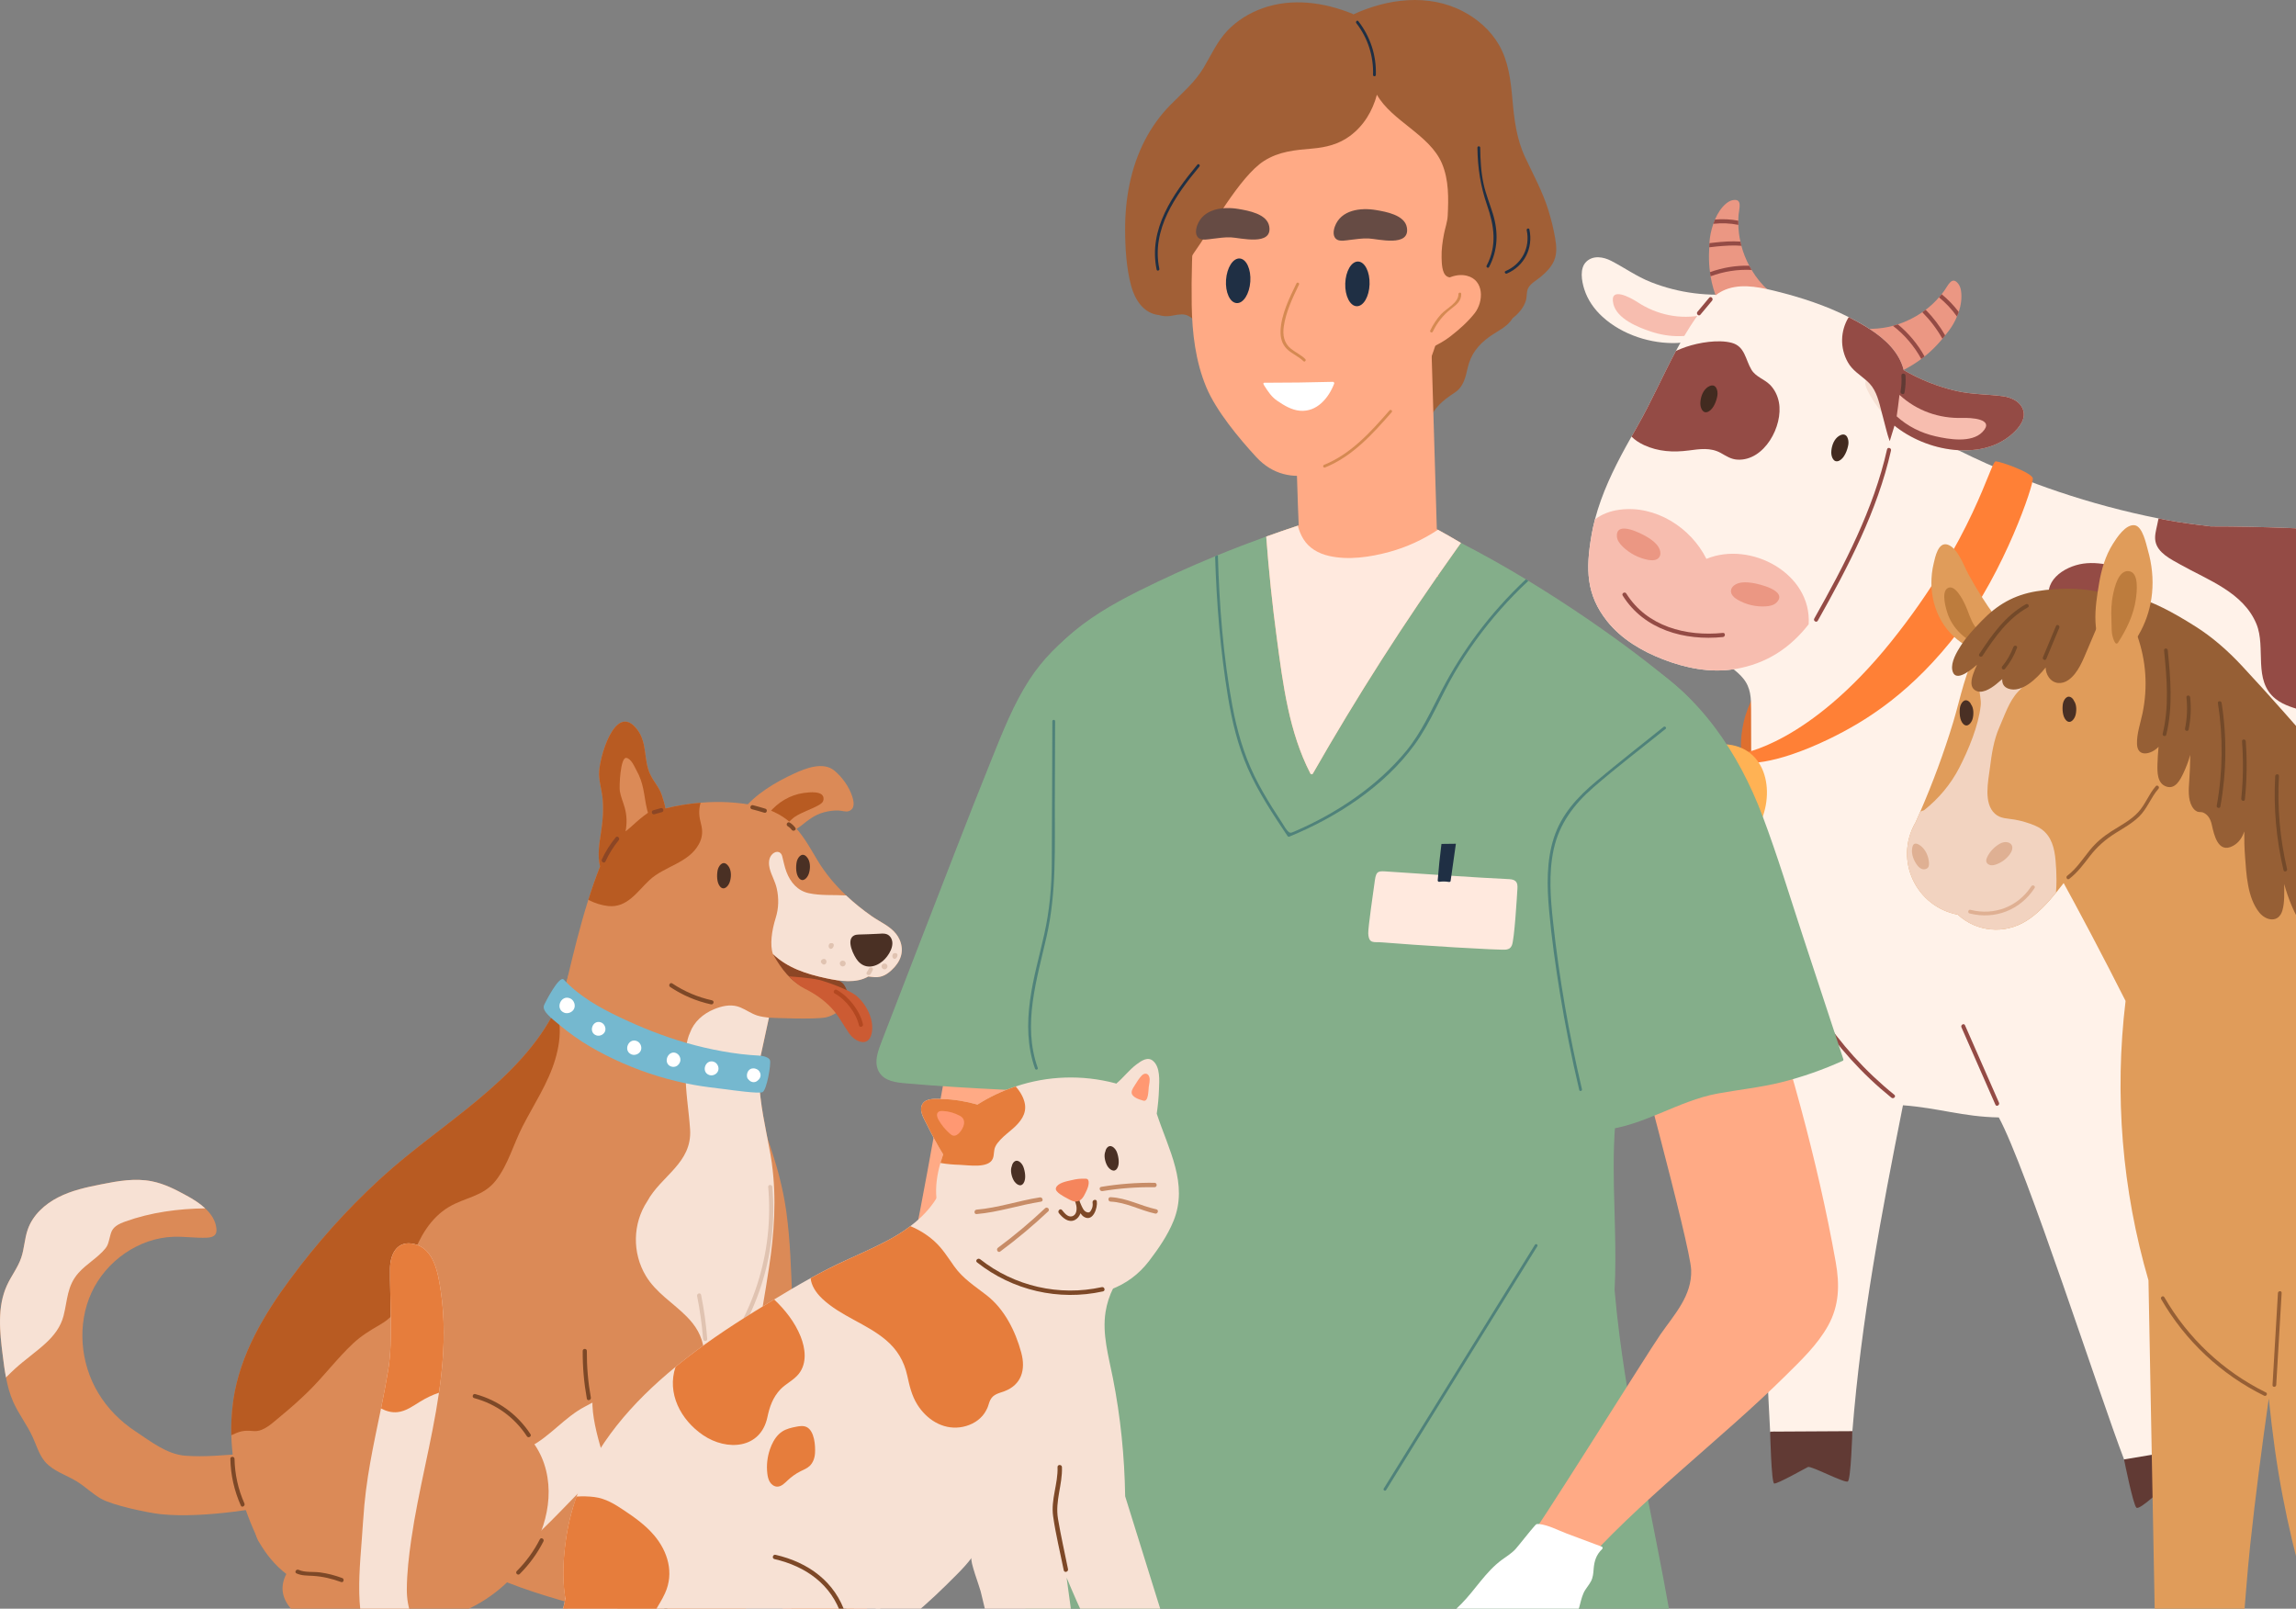 <svg xmlns="http://www.w3.org/2000/svg" fill="none" viewBox="0 0 735 515" height="515" width="735">
<rect x="0" y="0" width="735" height="515" fill="#808080" stroke="none"/>
<path fill="#DE6F2F" d="M566.789 222.183L560.597 243.816L557.458 241.21C557.458 241.21 556.782 237.248 558.21 231.092C559.637 224.931 563.05 219.766 563.05 219.766L566.789 222.183Z"></path>
<path fill="#DE6F2F" d="M536.014 265.787C536.938 264.03 537.974 262.353 539.437 260.987C540.864 259.651 542.845 260.987 542.84 262.475C543.526 263.1 543.658 264.07 543.252 264.918C543.048 265.34 542.815 265.746 542.591 266.163C543.389 266.681 543.892 267.702 543.343 268.794C542.002 271.445 537.197 274.432 535.292 270.663C534.444 268.987 535.216 267.306 536.014 265.792V265.787Z"></path>
<path fill="#FFF2E9" d="M536.979 109.799C528.618 110.154 519.395 107.234 513.01 101.433C510.364 99.026 508.235 95.999 507.154 92.565C506.331 89.949 505.594 85.881 507.839 83.747C510.049 81.65 513.32 82.239 515.773 83.504C520.07 85.718 523.89 88.496 528.436 90.295C537.431 93.86 547.193 95.079 556.793 93.921C557.504 93.835 557.702 94.932 556.991 95.013C556.661 95.054 556.326 95.069 555.996 95.105C554.863 98.091 553.74 101.083 552.598 104.064C552.014 105.593 542.871 109.54 536.974 109.789L536.979 109.799Z"></path>
<path fill="#F7BDAF" d="M524.194 96.725C530.482 100.829 537.857 102.353 545.233 100.835L545.212 100.763C545.029 100.037 546.132 99.651 546.319 100.377C546.7 101.891 547.086 103.405 547.467 104.918C547.549 105.238 547.422 105.533 547.107 105.665C541.139 108.174 534.607 108.189 528.491 106.147C524.382 104.776 517.581 102.089 516.464 97.259C515.118 91.438 522.117 95.364 524.194 96.72V96.725Z"></path>
<path fill="#EB9783" d="M547.153 79.177C547.168 78.73 547.193 78.293 547.219 77.846V77.765C547.335 75.85 547.747 73.701 548.473 71.654C548.631 71.192 548.803 70.73 549.001 70.283C549.845 68.302 550.993 66.494 552.471 65.239C553.106 64.696 553.842 64.239 554.66 64.076C557.88 63.457 556.747 66.662 556.559 68.724C556.509 69.369 556.468 70.019 556.468 70.649C556.453 71.096 556.453 71.548 556.483 71.98C556.524 73.788 556.747 75.581 557.144 77.338C557.235 77.785 557.342 78.237 557.458 78.684C558.037 80.904 558.886 83.037 559.968 85.059C560.206 85.521 560.455 85.968 560.735 86.405C562.197 88.883 564.046 91.154 566.21 93.084C566.5 93.348 566.82 93.638 566.911 94.023C566.992 94.42 566.687 94.907 566.291 94.826C565.987 94.775 565.829 94.455 565.616 94.247C564.915 93.587 563.782 94.115 562.964 94.618C560.14 96.36 557.011 97.615 553.766 98.3C552.816 98.498 551.734 98.615 550.942 98.051C550.414 97.655 550.124 97.02 549.885 96.401C548.788 93.642 548.036 91.093 547.589 88.457C547.508 88.02 547.442 87.588 547.407 87.136C547.158 85.394 547.061 83.586 547.076 81.635C547.092 80.817 547.102 80 547.158 79.182L547.153 79.177Z"></path>
<path fill="#EB9783" d="M598.067 105.518C598.199 105.411 598.356 105.36 598.514 105.335C598.737 105.269 598.991 105.269 599.215 105.269C601.5 105.218 603.766 104.898 605.97 104.304C606.498 104.172 607.011 104.014 607.539 103.841C610.313 102.932 612.964 101.622 615.367 99.951C615.737 99.712 616.093 99.448 616.448 99.174C618.008 98 619.445 96.664 620.71 95.186C621.025 94.856 621.304 94.526 621.553 94.186C621.858 93.83 622.132 93.459 622.396 93.089C623.61 91.412 624.839 88.233 626.871 90.818C627.384 91.463 627.648 92.296 627.77 93.129C628.1 95.293 627.77 97.645 627.034 99.874C626.861 100.377 626.678 100.865 626.465 101.337C625.794 102.963 624.905 104.492 623.92 105.797C623.524 106.325 623.118 106.853 622.691 107.366C622.401 107.722 622.112 108.093 621.807 108.448C621.716 108.565 621.609 108.697 621.502 108.819C619.801 110.841 618.018 112.583 616.093 114.112C615.748 114.391 615.392 114.665 615.036 114.919C613.309 116.214 611.445 117.362 609.414 118.429H609.398C609.398 118.429 609.383 118.444 609.373 118.454C608.804 118.759 608.185 119.033 607.539 118.983C606.564 118.901 605.823 118.099 605.228 117.332C604.502 116.382 603.842 115.392 603.247 114.361C602.181 112.527 601.307 110.571 600.662 108.54C600.373 107.631 599.855 106.493 598.895 106.533C598.59 106.549 598.26 106.691 597.996 106.533C597.65 106.335 597.747 105.766 598.062 105.518H598.067Z"></path>
<path fill="#FFF2E9" d="M552.801 211.045C553.436 211.482 554.065 211.944 554.716 212.416C555.559 209.079 558.291 206.941 560.191 204.142C562.487 200.765 564.006 196.899 565.89 193.283C570.111 185.166 575.312 177.603 580.396 169.989C582.403 166.982 584.394 163.945 586.334 160.872C592.272 151.45 597.671 141.683 601.338 131.179C598.737 129.518 596.177 127.811 593.633 126.059C592.947 125.581 593.607 124.434 594.308 124.926C596.198 126.232 598.097 127.512 600.022 128.751C600.602 129.147 601.196 129.528 601.78 129.899C602.521 127.679 603.192 125.424 603.761 123.128C603.959 122.31 605.239 122.651 605.026 123.484C604.431 125.901 603.72 128.273 602.928 130.625C604.391 131.55 605.859 132.459 607.337 133.343C613.686 137.208 620.202 140.799 626.856 144.111C632.86 147.082 638.97 149.825 645.187 152.319C649.728 154.152 654.32 155.854 658.967 157.413C669.446 160.948 680.148 163.813 690.997 165.967C691.764 166.124 692.541 166.281 693.308 166.429C698.088 167.338 702.943 167.947 707.784 168.527C724.083 168.511 740.393 169.253 756.682 170.309C762.99 170.721 769.299 171.168 775.592 171.655C785.913 172.422 796.234 173.265 806.524 174.058C817.516 174.901 828.513 175.668 839.519 176.247C839.57 176.064 839.702 175.902 839.956 175.836C852.771 172.854 869.467 168.694 881.647 176.049C886.888 179.203 888.747 185.512 890.937 190.88C891.77 192.887 892.562 194.918 893.339 196.95C895.188 201.862 896.874 206.834 898.408 211.847C898.698 212.812 898.987 213.788 899.267 214.763C901.745 223.261 903.767 231.895 905.351 240.606C908.927 260.232 910.299 280.28 909.76 300.206C909.389 313.758 908.109 327.289 906.052 340.683C904.391 364.941 906.21 389.21 908.653 413.336C909.882 425.44 913.341 452.152 913.341 452.152C913.341 452.152 912.173 452.614 908.44 453.259C903.228 454.143 897.408 453.671 892.125 453.828C891.876 453.843 891.704 453.721 891.597 453.564C891.333 453.564 891.053 453.447 890.921 453.127C886.406 442.105 881.88 431.088 877.355 420.056C875.165 414.713 873.053 411.924 870.188 406.886C867.547 402.238 864.184 398.098 860.806 393.979C859.633 392.552 858.47 391.114 857.337 389.662C857.139 389.728 856.926 389.687 856.758 389.479C847.123 377.35 838.732 364.337 831.591 350.653C830.311 350.968 812.142 361.375 771.356 364.393C713.285 368.685 700.089 363.9 690.113 360.928C697.783 396.3 699.799 428.198 704.686 464.032C704.802 464.85 703.588 465.206 703.431 464.428C703.34 464.642 703.152 464.799 702.862 464.799C696.777 464.784 687.284 466.963 681.214 467.344C680.976 467.755 680.198 467.806 679.96 467.212C672.016 446.478 648.646 373.809 639.859 357.723C628.233 357.5 620.771 354.712 609.18 353.828C602.161 389.093 595.863 422.372 592.988 458.161C592.962 458.374 592.871 458.531 592.739 458.638C592.962 459.049 592.79 459.654 592.2 459.628C585.917 459.298 574.108 459.456 567.901 458.282C567.718 458.862 566.703 459.029 566.662 458.308C565.143 431.373 564.326 397.9 564.051 372.641C563.67 337.879 562.68 313.229 561.303 278.492C560.841 266.942 560.668 255.382 560.602 243.821C560.577 238.249 560.577 232.698 560.562 227.126C560.562 223.469 560.481 220.132 558.027 217.176C557.128 216.078 556.072 215.129 554.954 214.26C554.045 213.534 553.08 212.863 552.13 212.188C551.445 211.7 552.105 210.552 552.806 211.055L552.801 211.045Z"></path>
<path fill="#FFF2E9" d="M509.475 171.375C509.764 169.648 510.151 167.941 510.582 166.265C512.736 158.057 516.428 150.362 520.522 142.906C521.101 141.849 521.685 140.808 522.28 139.767C522.859 138.736 523.443 137.72 524.022 136.704C528.507 128.917 532.205 120.389 536.507 112.339C538.432 108.738 540.479 105.223 542.764 101.926C545.126 98.493 547.701 94.983 551.419 93.134C556.356 90.691 562.228 91.697 567.571 92.987C567.876 93.053 568.166 93.134 568.47 93.21C576.496 95.191 584.424 97.777 591.805 101.51C592.084 101.642 592.358 101.789 592.638 101.931C594.552 102.932 596.569 104.044 598.524 105.324C603.487 108.529 608.002 112.73 609.414 118.419C609.43 118.434 609.43 118.444 609.43 118.469C609.587 119.13 609.709 119.815 609.785 120.516C610.009 122.67 609.785 124.869 609.191 126.957C608.597 129.044 607.977 131.178 607.342 133.331C607.063 134.296 606.773 135.256 606.473 136.237C605.986 137.887 605.473 139.548 604.945 141.224C602.623 148.696 600.023 156.35 597.158 163.817C593.069 174.56 588.422 184.881 583.195 193.698C581.89 195.903 580.503 197.95 579 199.849C573.062 207.438 565.54 212.481 555.427 214.183C555.269 214.208 555.122 214.234 554.965 214.249C547.376 215.422 539.564 213.853 532.398 211.069C525.586 208.443 519.07 204.588 514.514 198.889C507.718 190.366 507.626 182.118 509.485 171.375H509.475Z"></path>
<path fill="#F7E1D4" d="M597.132 122.583C597.213 122.294 597.28 121.989 597.356 121.699C598.082 118.743 598.819 115.802 599.545 112.846C599.281 112.623 599.001 112.409 598.753 112.171C598.184 111.668 599.017 110.85 599.57 111.353C600.759 112.409 601.983 113.425 603.253 114.36C605.208 115.863 607.25 117.224 609.378 118.449C609.394 118.464 609.404 118.474 609.419 118.474C614.605 121.496 620.243 123.751 626.14 125.128C631.128 126.291 636.08 126.169 641.093 126.829C643.958 127.2 647.122 128.653 647.783 131.766C648.443 134.936 645.38 138.009 643.11 139.766C640.138 142.077 636.496 143.408 632.789 143.911C630.833 144.175 628.842 144.226 626.851 144.109C619.735 143.687 612.624 140.955 607.174 136.825C606.935 136.642 606.696 136.455 606.463 136.246C605.066 135.073 603.639 133.529 602.344 131.904C601.5 130.862 600.718 129.791 600.022 128.749C598.148 125.94 596.934 123.406 597.132 122.588V122.583Z"></path>
<path fill="#944B45" d="M690.555 168.088C690.702 167.377 690.845 166.676 690.992 165.965C691.759 166.122 692.536 166.28 693.303 166.427C698.082 167.336 702.938 167.946 707.779 168.525C724.078 168.51 740.388 169.251 756.677 170.308C757.088 172.182 757.296 174.148 757.337 176.179C757.454 182.274 759.684 187.069 761.863 192.626C763.884 197.812 765.322 203.221 766.495 208.661C767.577 213.664 768.699 218.769 769.304 223.853C769.725 227.353 769.517 230.979 767.282 233.869C763.137 239.203 755.508 239.624 750.546 235.363C748.672 233.737 747.102 231.812 744.989 230.466C742.892 229.12 740.423 228.409 738.036 227.723C734.724 226.758 731.174 225.9 728.426 223.701C721.127 217.839 725.485 207.361 722.331 199.747C718.135 189.609 706.809 185.703 697.981 180.73C694.999 179.054 690.672 176.997 689.996 173.248C689.681 171.532 690.194 169.779 690.55 168.103L690.555 168.088Z"></path>
<path fill="#944B45" d="M682.865 219.4C686.446 215.199 688.229 204.934 695.472 205.478C706.036 206.27 708.637 220.523 713.061 227.313C716.891 233.195 723.433 236.659 729.254 240.235C733.393 242.78 738.696 246.411 738.407 251.933C738.081 258.094 731.636 260.842 726.48 261.979C722.834 262.782 719.136 263.402 715.469 264.097C711.629 264.829 707.565 265.865 703.629 265.347C697.488 264.539 693.145 259.252 689.691 254.538C685.501 248.819 682.469 242.226 680.869 235.313C680.234 232.586 679.655 229.63 679.67 226.811C679.685 223.626 680.879 221.721 682.86 219.395L682.865 219.4Z"></path>
<path fill="#422B20" d="M588.152 139.976C588.457 139.702 588.802 139.473 589.183 139.301C591.312 138.361 591.947 140.84 591.687 142.363C591.398 144.055 590.463 146.615 588.833 147.453C587.009 148.387 586.212 146.254 586.232 144.842C586.253 143.186 586.837 141.165 588.152 139.976Z"></path>
<path fill="#944B45" d="M591.799 101.52C592.079 101.652 592.353 101.799 592.632 101.941C594.547 102.942 596.564 104.054 598.519 105.334C603.482 108.539 607.997 112.74 609.409 118.428C609.424 118.444 609.424 118.454 609.424 118.479C614.61 121.501 620.248 123.756 626.145 125.133C631.133 126.296 636.085 126.174 641.099 126.835C643.963 127.205 647.128 128.658 647.788 131.772C648.448 134.941 645.386 138.014 643.115 139.771C640.144 142.082 636.502 143.413 632.794 143.916C630.839 144.18 628.848 144.231 626.856 144.114C619.74 143.693 612.629 140.96 607.179 136.83C606.941 136.648 606.702 136.46 606.468 136.251C605.981 137.902 605.468 139.563 604.939 141.239C604.015 138.705 603.477 135.987 602.76 133.453C602.613 132.95 602.481 132.437 602.349 131.909C601.547 128.729 600.739 125.189 598.524 122.817C598.154 122.421 597.757 122.05 597.361 121.71C595.274 119.861 593.008 118.581 591.53 115.955C588.97 111.439 589.113 105.898 591.81 101.53L591.799 101.52Z"></path>
<path fill="#944B45" d="M666.86 180.436C670.004 179.979 673.575 180.396 676.617 181.244C679.416 182.026 681.773 183.255 681.91 186.409C682.062 189.945 682.585 195.227 681.112 198.488C680.056 200.819 677.668 202.602 675.043 201.977C673.346 201.571 672.218 200.261 670.74 199.448C668.419 198.173 665.966 198.727 663.467 198.391C660.49 197.99 657.885 196.309 656.615 193.526C653.308 186.277 660.617 181.345 666.865 180.436H666.86Z"></path>
<path fill="#F7BDAF" d="M608.068 126.418C613.609 131.507 620.705 134.022 628.217 133.788C630.726 133.712 638.823 133.996 634.607 138.314C631.107 141.889 623.834 140.64 619.567 139.66C614.899 138.593 610.633 136.439 607.169 133.275C607.316 132.584 607.87 128.008 608.068 126.418Z"></path>
<path fill="#944B45" d="M620.715 95.186C622.904 96.969 624.845 99.041 626.47 101.337C626.683 100.86 626.866 100.372 627.039 99.874C625.444 97.761 623.605 95.852 621.564 94.186C621.315 94.531 621.035 94.861 620.72 95.186H620.715Z"></path>
<path fill="#944B45" d="M615.372 99.95C617.891 102.485 620.055 105.334 621.812 108.448C622.117 108.092 622.407 107.721 622.696 107.366C620.979 104.384 618.882 101.626 616.454 99.168C616.098 99.447 615.743 99.711 615.372 99.945V99.95Z"></path>
<path fill="#944B45" d="M605.975 104.304C609.698 107.169 612.771 110.77 615.042 114.915C615.397 114.666 615.753 114.386 616.098 114.107C613.909 110.16 611.019 106.691 607.545 103.842C607.016 104.014 606.503 104.172 605.975 104.304Z"></path>
<path fill="#944B45" d="M548.473 71.655C551.14 71.35 553.842 71.457 556.483 71.985C556.458 71.548 556.458 71.101 556.468 70.654C554 70.177 551.491 70.06 548.997 70.283C548.799 70.73 548.626 71.192 548.468 71.655H548.473Z"></path>
<path fill="#944B45" d="M547.153 79.177C547.955 79.06 548.748 78.979 549.555 78.898C552.181 78.659 554.848 78.461 557.459 78.684C557.342 78.237 557.235 77.785 557.144 77.338C554.32 77.14 551.414 77.364 548.555 77.684C548.108 77.735 547.671 77.79 547.224 77.841C547.199 78.288 547.173 78.725 547.158 79.172L547.153 79.177Z"></path>
<path fill="#944B45" d="M547.401 87.136C547.441 87.583 547.507 88.019 547.584 88.456C551.794 86.887 556.244 86.186 560.729 86.409C560.449 85.972 560.2 85.525 559.962 85.063C555.685 84.957 551.424 85.658 547.396 87.136H547.401Z"></path>
<path fill="#F7BDAF" d="M509.475 171.376C509.764 169.649 510.15 167.942 510.582 166.266C512.771 164.59 515.478 163.574 518.45 163.178C529.903 161.649 541.24 168.826 546.259 178.909C560.46 173.047 580.046 183.632 578.989 199.855C573.052 207.444 565.529 212.487 555.416 214.189C555.259 214.214 555.112 214.24 554.954 214.255C547.366 215.428 539.554 213.859 532.387 211.075C525.576 208.449 519.059 204.594 514.503 198.895C507.707 190.372 507.616 182.124 509.475 171.381V171.376Z"></path>
<path fill="#EB9783" d="M555.096 187.426C555.447 187.147 555.858 186.929 556.274 186.781C557.732 186.268 559.337 186.375 560.866 186.593C563.01 186.903 572.487 189.082 568.719 192.876C567.835 193.765 566.509 194.034 565.255 194.116C562.146 194.314 558.987 193.572 556.285 192.018C555.177 191.383 554.035 190.382 554.116 189.108C554.156 188.427 554.553 187.853 555.091 187.421L555.096 187.426Z"></path>
<path fill="#EB9783" d="M531.112 178.445C530.34 179.461 528.821 179.466 527.567 179.227C524.509 178.638 521.634 177.129 519.414 174.945C518.521 174.066 517.693 172.995 517.606 171.745C517.241 166.407 525.83 170.958 527.653 172.126C528.958 172.959 530.238 173.929 531.005 175.27C531.224 175.656 531.391 176.088 531.478 176.53C531.605 177.211 531.523 177.901 531.112 178.445Z"></path>
<path fill="#944B45" d="M520.608 190C527.231 200.575 539.737 203.816 551.546 202.612C552.389 202.526 552.384 203.846 551.546 203.933C539.254 205.182 526.327 201.622 519.465 190.666C519.013 189.944 520.156 189.279 520.603 190H520.608Z"></path>
<path fill="#944B45" d="M524.016 136.705C528.501 128.918 532.199 120.39 536.501 112.339C537.583 111.862 538.655 111.415 539.762 111.044C543.892 109.647 550.042 108.616 554.334 109.739C558.611 110.871 558.728 115.097 560.668 118.343C562.065 120.68 564.772 121.325 566.621 123.189C568.125 124.707 569.074 126.698 569.471 128.786C570.898 136.349 564.813 147.645 556.168 147.142C554.055 147.01 552.618 145.979 550.825 144.989C547.554 143.196 544.12 143.749 540.585 144.212C535.663 144.857 530.858 144.593 526.292 142.485C524.763 141.774 523.376 140.875 522.279 139.767C522.858 138.736 523.442 137.72 524.021 136.705H524.016Z"></path>
<path fill="#422B20" d="M546.238 124.271C546.543 123.997 546.888 123.768 547.269 123.596C549.398 122.656 550.032 125.135 549.773 126.658C549.484 128.35 548.549 130.91 546.919 131.748C545.095 132.682 544.303 130.549 544.318 129.137C544.339 127.481 544.923 125.46 546.238 124.271Z"></path>
<path fill="#613A34" d="M592.988 458.154C592.988 458.154 592.525 473.595 591.535 474.256C590.544 474.916 579.741 469.141 578.75 469.639C577.76 470.131 568.851 475.165 567.947 474.916C567.038 474.667 566.662 458.302 566.662 458.302L592.993 458.154H592.988Z"></path>
<path fill="#613A34" d="M704.553 463.076C704.553 463.076 707.149 478.349 704.756 478.842C702.364 479.335 694.969 474.423 693.816 475.246C692.663 476.069 684.988 483.551 683.916 482.647C682.844 481.737 679.954 467.206 679.954 467.206L704.548 463.076H704.553Z"></path>
<path fill="#944B45" d="M543.394 99.808C544.644 98.309 545.893 96.816 547.148 95.318C547.691 94.668 548.621 95.602 548.082 96.252C546.833 97.751 545.583 99.244 544.329 100.742C543.785 101.393 542.856 100.458 543.394 99.808Z"></path>
<path fill="#944B45" d="M580.787 198.021C590.387 180.945 599.758 163.107 604.086 143.856C604.274 143.028 605.538 143.399 605.35 144.227C600.997 163.579 591.565 181.544 581.915 198.707C581.498 199.449 580.371 198.763 580.787 198.021Z"></path>
<path fill="#944B45" d="M568.089 291.988C574.403 314.981 587.868 335.502 606.422 350.475C607.083 351.009 606.143 351.938 605.488 351.41C586.771 336.304 573.184 315.535 566.814 292.343C566.591 291.525 567.861 291.175 568.089 291.993V291.988Z"></path>
<path fill="#944B45" d="M629.04 328.213C632.667 336.472 636.288 344.725 639.915 352.984C640.255 353.756 639.117 354.427 638.777 353.65C635.15 345.391 631.529 337.137 627.902 328.878C627.562 328.106 628.7 327.436 629.04 328.213Z"></path>
<path fill="#944B45" d="M687.512 345.278C688.371 349.351 689.234 353.425 690.093 357.498C690.265 358.326 688.995 358.682 688.818 357.849C687.959 353.775 687.096 349.702 686.237 345.628C686.065 344.8 687.335 344.445 687.512 345.278Z"></path>
<path fill="#613A34" d="M608.677 120.238C608.627 119.39 609.942 119.395 609.998 120.238C610.11 122.076 609.998 123.885 609.678 125.693C609.531 126.526 608.261 126.175 608.403 125.342C608.703 123.646 608.784 121.955 608.677 120.238Z"></path>
<path fill="#FF8036" d="M557.458 241.209C557.458 241.209 578.959 238.324 605.371 205.451C631.788 172.578 637.228 147.578 638.879 147.68C640.53 147.782 650.429 151.251 650.754 153.145C651.084 155.04 641.749 182.844 627.034 202.099C612.319 221.355 597.783 230.68 585.262 236.699C567.744 245.12 557.453 245.059 557.453 243.134V241.209H557.458Z"></path>
<path fill="#FFB254" d="M527.597 255.697C527.724 254.188 530.188 253.528 531.067 252.456C532.484 250.724 533.413 248.647 534.774 246.879C539.087 241.262 546.208 237.523 553.359 238.361C566.332 239.88 568.831 255.692 561.776 266.587C559.937 269.426 557.367 270.924 556.199 274.013C555.858 274.907 555.772 277.06 554.934 277.629C552.399 279.351 547.66 274.942 545.812 273.667C539.021 268.999 534.134 264.382 528.72 258.125C528.237 257.571 527.75 256.972 527.623 256.245C527.592 256.063 527.587 255.88 527.603 255.697H527.597Z"></path>
<path fill="#944B45" d="M533.073 255.31C539.432 262.563 546.863 268.648 555.229 273.448C555.965 273.869 555.3 275.012 554.563 274.585C546.101 269.735 538.574 263.579 532.138 256.244C531.58 255.609 532.509 254.67 533.073 255.31Z"></path>
<path fill="white" d="M537.715 245.923C541.382 241.748 546.472 239.447 552.023 239.422C552.871 239.422 552.871 240.737 552.023 240.742C546.776 240.768 542.103 242.921 538.645 246.858C538.081 247.498 537.151 246.563 537.71 245.923H537.715Z"></path>
<path fill="#FFAA85" d="M371.389 290.476C370.702 295.515 369.98 300.553 369.193 305.579C367.623 315.608 365.799 325.601 363.468 335.482C358.705 355.653 352.35 386.391 341.814 404.284C336.329 413.6 316.503 440.293 311.766 450.029C300.762 472.658 287.956 495.039 276.239 517.309C276.112 517.55 276.213 517.904 276.506 517.97C278.697 518.447 280.892 518.928 283.084 519.404C271.966 519.111 260.874 518.232 249.844 516.776C262.514 484.183 280.643 440.608 290.243 406.974C295.103 389.947 303.833 331.62 308.679 314.698C312.287 302.097 315.895 289.497 319.504 276.892C326.663 275.706 333.823 274.521 340.978 273.336C346.66 272.395 352.341 271.306 358.062 270.642C360.748 270.331 363.446 270.134 366.149 270.178C367.422 270.2 368.712 270.244 369.976 270.41C371.008 270.545 372.351 270.996 373.064 271.844C373.668 272.566 373.506 273.935 373.436 274.836C373.029 280.049 372.093 285.289 371.389 290.472V290.476Z"></path>
<path fill="#84AE8A" d="M534.419 515.837C529.236 486.529 522.322 457.514 518.49 427.969C517.843 422.983 517.305 417.984 516.863 412.972C517.217 406.407 517.143 399.816 516.986 393.242C516.771 384.442 516.395 375.633 516.679 366.825C516.977 357.741 518.088 348.713 519.514 339.747C521.399 327.925 523.516 316.129 525.659 304.333C527.391 300.056 529.184 295.796 531.139 291.615C537.148 278.76 543.757 265.504 546.324 251.403C542.397 238.461 550.165 234.332 541.382 224.216C536.833 218.976 515.306 201.757 489.269 185.933C488.998 185.771 488.74 185.609 488.469 185.448C481.751 181.384 474.753 177.431 467.668 173.796C460.727 170.236 455.622 166.942 453.029 166.138C441.469 162.525 430.487 166.802 418.927 166.068C418.345 166.024 418.354 166.921 418.927 166.964C419.106 166.973 419.286 166.964 419.474 166.973C414.728 168.491 410.018 170.087 405.338 171.771C400.138 173.647 394.977 175.62 389.855 177.719C389.558 177.837 389.265 177.951 388.976 178.078C380.6 181.52 372.356 185.264 364.265 189.318C356.129 193.399 348.112 198.009 341.399 204.224C334.698 210.439 329.865 218.207 326.086 226.469C322.032 235.33 318.883 244.632 315.708 253.843C315.555 254.281 315.41 254.714 315.257 255.151C309.462 268.255 303.886 281.459 298.51 294.742C300.763 294.615 303.002 294.471 305.193 294.178C310.28 293.495 315.384 292.367 320.514 291.812C321.044 303.481 321.564 315.141 322.163 326.801C322.99 343.028 329.297 330.536 331.781 346.575C334.309 362.954 331.177 407.732 331.177 424.308C331.177 440.885 330.206 457.19 329.384 473.613C328.453 492.083 327.705 510.575 328.632 529.054C328.649 529.295 328.829 529.491 329.082 529.505C331.405 529.566 333.719 529.631 336.032 529.693C336.023 529.973 336.024 530.239 336.015 530.511C336.006 530.76 336.22 530.948 336.465 530.961L466.176 535.921C471.11 536.109 476.043 536.306 480.977 536.494C481.454 537.014 481.965 537.517 482.521 537.981C487.533 542.215 495.519 543.317 501.113 539.577C502.771 538.466 502.281 537.81 502.071 535.794C502.006 535.155 501.944 534.517 501.879 533.878C505.776 534.01 509.677 534.005 513.57 533.743C519.99 533.31 526.713 532.299 532.67 529.767C534.406 529.028 535.797 527.974 535.954 525.984C536.072 524.466 535.613 522.843 535.364 521.361C535.053 519.515 534.734 517.674 534.41 515.832L534.419 515.837Z"></path>
<path fill="#A15F36" d="M497.833 76.214C497.317 73.218 496.582 70.248 495.685 67.348C493.826 61.352 490.879 55.994 488.228 50.343C485.438 44.391 484.729 38.184 484.147 31.716C483.609 25.711 482.896 19.579 479.8 14.274C477.106 9.659 472.929 6.007 468.205 3.571C457.148 -2.128 444.15 -0.431 433.198 4.625C433.159 4.542 433.097 4.472 432.984 4.424C423.847 0.711 413.538 -0.733 404.078 2.679C399.923 4.175 396.065 6.545 392.995 9.734C389.658 13.193 387.755 17.58 385.319 21.652C382.516 26.336 378.518 29.708 374.722 33.54C371.433 36.864 368.695 40.673 366.538 44.824C361.946 53.667 360.14 63.679 360.175 73.581C360.196 79.498 360.568 85.792 362.108 91.531C363.284 95.922 366.079 100.308 370.934 100.851C372.18 101.231 373.584 101.314 374.669 101.148C376.204 100.916 377.827 100.431 379.388 100.755C380.63 101.008 381.396 101.826 382.446 102.417C383.727 103.138 385.175 103.226 386.08 101.901C386.99 100.567 386.749 98.712 386.802 97.186C386.898 94.483 387.335 91.793 388.048 89.186C389.422 84.161 391.88 79.437 395.107 75.356C402.132 66.482 412.209 61.474 423.467 60.849C426.891 60.657 430.342 60.766 433.758 61.037C437.182 61.308 440.524 61.89 443.398 63.897C448.375 67.37 451.817 73.275 454.183 78.729C456.462 83.973 457.538 89.453 458.92 94.964C459.808 98.511 461.159 102.242 463.989 104.63C463.582 106.244 458.78 107.595 457.826 109.047C456.348 111.295 458.605 113.403 457.223 115.717C455.784 118.114 455.421 120.637 455.548 123.397C455.727 127.224 456.156 131.06 456.523 134.874C456.562 135.285 457.223 135.464 457.376 135.027C458.942 130.522 461.868 128.204 465.69 125.689C468.485 123.848 469.128 120.891 469.823 117.816C470.825 113.368 473.239 110.333 476.926 107.713C479.389 105.964 482.612 104.617 484.169 101.922C486.146 100.374 487.808 98.472 488.486 96.153C488.853 94.903 488.6 93.437 489.195 92.252C489.943 90.769 491.744 89.825 492.995 88.797C494.797 87.314 496.56 85.617 497.496 83.435C498.489 81.121 498.248 78.646 497.833 76.227V76.214Z"></path>
<path fill="#FFAA85" d="M447.762 183.947C451.978 184.157 456.195 184.371 460.411 184.581C459.825 164.886 459.239 145.192 458.653 125.492C458.508 120.59 458.359 115.691 458.215 110.788C458.119 107.486 458.255 104.07 458.062 100.724C450.181 100.291 453.185 100.759 445.33 100.103C434.833 99.224 424.358 98.126 413.875 97.147C414.29 125.886 415.095 154.621 416.354 183.343C430.442 183.286 433.679 183.243 447.766 183.938L447.762 183.947Z"></path>
<path fill="#FFAA85" d="M468.498 41.268C464.855 35.105 458.088 30.775 451.65 28.015C437.348 21.884 421.091 22.841 406.772 28.374C399.135 31.326 392.032 35.49 385.463 40.354C385.244 40.069 384.715 40.069 384.671 40.516C384.658 40.673 384.641 40.826 384.628 40.983C383.871 41.552 383.119 42.125 382.375 42.711C381.925 43.07 382.441 43.804 382.896 43.441C383.429 43.017 383.972 42.606 384.514 42.191C382.778 60.551 381.194 79.188 381.492 97.632C381.636 106.598 382.695 115.669 386.18 124.001C389.334 131.537 396.599 140.288 402.14 146.302C412.764 157.831 427.927 150.693 438.914 142.821C450.968 134.187 456.19 121.066 460.656 107.092C463.621 97.828 468.074 88.184 468.8 78.501C469.15 73.795 469.325 69.076 469.403 64.361C469.451 61.457 469.797 58.168 469.416 55.106C470.938 50.571 471.245 45.908 468.498 41.268Z"></path>
<path fill="#1F2F44" d="M400.251 90.158C399.979 94.103 398.016 97.178 395.873 97.029C393.725 96.881 392.207 93.566 392.479 89.62C392.75 85.675 394.714 82.601 396.857 82.749C399.004 82.898 400.522 86.213 400.251 90.158Z"></path>
<path fill="#1F2F44" d="M438.429 91.002C438.302 94.951 436.461 98.1 434.309 98.03C432.157 97.96 430.517 94.706 430.644 90.752C430.77 86.803 432.612 83.654 434.764 83.724C436.915 83.794 438.556 87.048 438.429 91.002Z"></path>
<path fill="#FFAA85" d="M587.664 404.071C584.712 387.464 580.872 370.975 576.498 354.687C571.534 336.195 565.726 317.935 559.121 299.964C559.016 299.675 558.71 299.588 558.452 299.727C551.144 303.598 543.704 307.22 536.137 310.561C532.529 312.153 519.854 320.065 520.305 321.994C521.206 325.83 541.089 398.525 541.382 406.533C541.683 414.765 536.019 420.774 531.58 427.138C527.429 433.09 491.11 491.431 487.563 495.332C492.584 501.429 500.654 496.496 504.83 503.179C523.799 481.17 551.082 460.732 571.718 440.276C576.625 435.413 581.777 430.532 585.18 424.439C588.806 417.953 588.937 411.261 587.66 404.071H587.664Z"></path>
<path fill="#84AE8A" d="M590.1 339.094C585.788 325.991 581.475 312.887 577.163 299.783C572.938 286.951 569.032 273.952 564.26 261.308C556.602 241.027 544.028 222.163 524.858 211.194C521.975 209.545 503.601 197.535 497.885 193.275C497.579 193.096 498.961 197.308 498.655 197.133C498.353 196.958 497.99 197.181 497.981 197.522C497.964 198.034 497.977 198.545 497.972 199.061C497.929 199.118 497.881 199.162 497.837 199.223C497.666 199.455 497.776 199.683 497.968 199.796C498.073 215.428 503.938 231.641 503.33 247.273C496.7 255.513 490.428 264.037 484.532 272.824C484.396 273.025 484.462 273.222 484.598 273.344C486.176 279.118 488.276 284.72 490.69 290.218C490.043 292.79 489.728 295.427 489.982 298.117C490.633 304.993 494.556 311.536 497.251 317.772C503.383 331.961 508.915 346.433 512.729 361.435C512.773 361.61 512.97 361.785 513.162 361.763C526.135 360.495 537.113 352.421 549.84 350.077C556.672 348.817 563.547 348.143 570.305 346.451C577.031 344.763 583.57 342.449 589.895 339.602C590.065 339.523 590.157 339.269 590.1 339.094Z"></path>
<path fill="#FFAA85" d="M460.31 169.588C457.109 167.839 454.581 166.627 453.037 166.142C441.477 162.529 430.495 166.806 418.935 166.072C418.353 166.028 418.362 166.925 418.935 166.968C419.114 166.977 419.294 166.968 419.482 166.977C418.135 167.406 416.792 167.847 415.454 168.285C412.073 169.404 408.701 170.563 405.346 171.775C406.164 182.709 407.301 193.617 408.762 204.486C410.726 219.133 412.628 234.336 419.491 247.637C419.644 247.925 420.098 247.969 420.26 247.672C434.352 222.995 449.665 199.032 466.167 175.908C466.67 175.2 467.173 174.5 467.676 173.8C464.968 172.195 462.484 170.76 460.31 169.584V169.588Z"></path>
<path fill="#D58952" d="M413.249 111.636C411.014 109.847 410.577 107.249 410.966 104.533C411.631 99.901 413.809 95.274 415.838 91.102C416.092 90.581 415.278 90.201 415.025 90.721C412.798 95.296 410.135 100.689 409.934 105.876C409.851 107.984 410.34 110.048 411.845 111.597C413.428 113.228 415.65 114.015 417.264 115.625C417.675 116.032 418.248 115.341 417.841 114.938C416.472 113.574 414.74 112.834 413.249 111.64V111.636Z"></path>
<path fill="white" d="M426.681 122.239C419.385 122.432 412.086 122.532 404.79 122.528C404.244 122.528 404.427 122.992 404.694 123.407C405.963 125.393 407.021 127.037 408.889 128.31C411.058 129.788 413.481 131.267 416.153 131.49C421.581 131.949 425.338 127.405 427.101 122.808C427.201 122.541 426.956 122.226 426.681 122.231V122.239Z"></path>
<path fill="#A15F36" d="M470.204 25.085C461.754 17.79 446.704 13.08 437.388 20.992C435.17 20.432 432.983 19.662 430.74 19.146C426.467 18.166 422.075 18.359 417.789 19.133C413.35 19.929 409.015 21.263 404.699 22.549C400.461 23.813 396.236 25.169 392.212 27.014C385.231 30.216 379.406 35.005 375.303 41.531C371.17 48.1 368.926 55.754 368.314 63.465C367.57 72.881 369.088 82.307 371.52 91.382C372.119 93.613 372.744 98.341 375.797 98.651C378.841 98.962 380.005 94.977 380.219 92.672C380.569 88.902 379.672 84.476 382.139 81.051C387.567 73.511 396.835 56.484 404.646 51.516C409.457 48.459 414.574 48.026 420.116 47.558C424.485 47.186 428.575 46.175 432.144 43.529C436.627 40.21 439.387 35.495 440.782 30.321C445.571 38.793 457.725 43.136 461.609 52.351C463.836 57.635 463.713 63.417 463.446 69.019C463.35 71.014 462.624 72.934 462.252 74.893C461.771 77.399 461.408 79.94 461.487 82.499C461.539 84.113 461.548 87.411 463.136 88.443C464.671 89.44 467.383 88.452 469.027 88.281C471.336 88.04 473.864 88.076 475.824 89.186C476.073 89.497 476.379 89.729 476.747 89.834C477.245 90.258 477.691 90.778 478.059 91.421C478.343 91.92 479.074 91.4 478.789 90.901C478.536 90.459 478.247 90.079 477.941 89.733C478.606 89.414 478.995 88.714 479.327 88.08C480.241 86.348 480.928 84.445 481.567 82.6C483.876 75.903 484.947 68.774 484.991 61.702C485.074 48.126 480.74 34.178 470.217 25.09L470.204 25.085Z"></path>
<path fill="#664B44" d="M450.365 72.79C449.66 68.819 443.673 67.783 440.493 67.245C435.573 66.414 429.244 67.153 427.302 72.55C426.83 73.862 426.576 75.817 427.971 76.688C429.038 77.352 431.011 76.928 432.126 76.801C434.108 76.578 436.054 76.254 438.057 76.333C441.066 76.456 451.515 79.268 450.365 72.782V72.79Z"></path>
<path fill="#84AE8A" d="M373.545 208.501C372.254 203.931 370.877 199.391 369.674 194.803C369.573 194.702 369.464 194.615 369.368 194.51C367.82 192.786 366.424 190.928 365.047 189.064C351.383 196.237 338.048 204.412 329.484 217.664C324.428 225.484 321.008 234.227 317.531 242.826C313.529 252.724 309.636 262.665 305.774 272.615C297.932 292.813 290.094 313.011 282.305 333.226C281.102 336.349 279.51 340.303 281.561 343.43C283.32 346.115 286.875 346.535 289.797 346.793C300.325 347.725 310.891 348.346 321.45 348.853C332.992 349.413 344.648 350.095 356.186 349.172C361.443 348.753 366.687 347.961 371.782 346.583C372.386 346.421 373.584 346.242 374.538 345.84C374.126 349.242 373.759 352.654 373.475 356.07C373.138 360.142 372.924 364.222 372.911 368.307C372.906 370.35 372.946 372.392 373.05 374.431C373.107 375.607 372.963 377.103 373.453 378.209C373.816 379.032 375.01 379.889 375.565 378.726C375.95 377.921 375.307 377.064 374.494 377.453C374.441 377.479 374.406 377.51 374.376 377.545C373.965 376.123 373.89 373.009 373.877 372.681C373.829 371.225 373.807 369.768 373.812 368.307C373.82 365.097 373.956 361.891 374.175 358.694C374.485 354.185 374.975 349.693 375.539 345.21C375.692 345.052 375.815 344.873 375.876 344.672C376.012 344.239 375.942 343.845 375.745 343.552C375.955 341.947 376.169 340.342 376.392 338.737C378.08 326.49 379.764 314.262 380.757 301.932C382.721 277.558 382.502 252.872 378.203 228.747C376.987 221.928 375.434 215.175 373.549 208.51L373.545 208.501Z"></path>
<path fill="#664B44" d="M406.304 72.439C405.599 68.468 399.612 67.431 396.432 66.893C391.512 66.062 385.183 66.801 383.241 72.198C382.769 73.51 382.515 75.466 383.91 76.336C384.977 77.001 386.95 76.576 388.065 76.45C390.047 76.227 391.993 75.903 393.996 75.982C397.005 76.104 407.454 78.912 406.304 72.43V72.439Z"></path>
<path fill="#FFAA85" d="M469.583 88.276C465.712 87.327 461.767 89.527 458.889 92.449C458.714 92.462 458.556 92.571 458.53 92.803C458.53 92.808 458.53 92.816 458.53 92.821C457.507 93.91 456.632 95.082 455.967 96.215C455.674 96.718 456.488 97.103 456.781 96.604C457.218 95.856 457.747 95.099 458.342 94.369C457.918 97.89 457.494 101.415 457.069 104.936C456.929 106.082 455.53 110.525 457.345 111.177C458.311 111.523 459.672 110.543 460.476 110.127C461.867 109.41 463.175 108.54 464.417 107.586C467.12 105.509 469.924 102.99 472.045 100.308C475.006 96.569 475.155 89.65 469.583 88.281V88.276Z"></path>
<path fill="white" d="M512.765 495.135C509.025 493.735 505.281 492.331 501.542 490.932C498.861 489.926 495.637 488.185 492.702 487.888C491.662 487.783 491.67 488.085 491.119 488.666C490.139 489.707 486.186 494.746 485.228 495.822C483.964 497.239 482.328 498.214 480.81 499.325C475.571 503.174 472.317 508.877 467.807 513.448C463.845 517.467 458.736 520.914 457.411 526.608C454.424 533.265 451.581 538.977 447.75 545.524C446.735 547.256 438.416 558.724 443.516 559.756C445.873 560.233 448.099 556.48 449.027 554.993C451.235 551.451 453.352 547.856 455.377 544.208C458.618 538.369 461.588 532.39 464.348 526.315C465.743 526.468 467.129 526.687 468.472 526.862C466.036 533.877 463.001 540.46 459.279 546.906C457.258 550.405 455.25 553.913 453.466 557.539C452.74 559.013 451.664 561.182 454.139 561.541C456.462 561.878 458.605 559.691 459.838 557.998C462.161 554.81 463.818 550.987 465.542 547.458C467.265 543.937 472.404 532.587 474.49 527.509C475.894 527.658 477.294 527.824 478.689 528.012C476.922 534.03 474.543 539.9 471.599 545.411C469.854 548.673 467.952 551.971 466.609 555.426C466.04 556.883 465.454 559.656 467.807 559.923C469.819 560.154 471.853 557.053 472.815 555.632C474.635 552.933 475.986 549.881 477.333 546.933C480.001 541.111 482.254 535.119 484.165 529.014C485.845 529.42 487.507 529.88 489.19 530.286C487.393 534.879 484.935 539.191 482.704 543.604C481.239 546.508 479.533 549.671 478.851 552.877C478.558 554.246 478.654 556.113 480.299 556.555C482.28 557.088 484.209 554.766 485.149 553.366C486.92 550.729 488.298 547.742 489.628 544.868C490.564 542.848 491.517 540.735 492.51 538.561C492.567 538.518 492.624 538.439 492.694 538.303C498.34 527.159 500.746 525.139 502.15 522.624C503.589 520.048 504.77 517.367 505.552 514.515C505.964 513.023 506.274 511.493 506.895 510.067C507.525 508.619 508.614 507.561 509.323 506.183C509.979 504.901 510.049 503.664 510.162 502.247C510.363 499.701 511.002 497.724 512.878 495.9C513.11 495.673 513.097 495.262 512.756 495.135H512.765Z"></path>
<path fill="#FFE9DE" d="M460.31 169.588C455.547 172.755 450.299 175.169 444.766 176.682C438.656 178.349 431.597 179.407 425.347 177.946C422.053 177.176 419.097 175.523 417.273 172.61C416.429 171.272 415.873 169.802 415.454 168.289C412.073 169.409 408.701 170.568 405.346 171.779C406.164 182.714 407.301 193.622 408.762 204.49C410.726 219.138 412.628 234.341 419.491 247.641C419.644 247.93 420.098 247.973 420.26 247.676C434.352 223 449.665 199.036 466.167 175.912C466.67 175.204 467.173 174.504 467.676 173.804C464.968 172.199 462.484 170.765 460.31 169.588Z"></path>
<path fill="#4F827A" d="M532.542 232.708C525.321 238.525 518 244.233 510.897 250.194C505.005 255.136 499.858 260.7 497.443 268.148C495.011 275.64 495.208 283.736 495.904 291.49C496.7 300.356 497.951 309.195 499.376 317.978C501.065 328.369 503.133 338.691 505.552 348.939C505.683 349.499 506.549 349.263 506.418 348.703C502.267 331.099 499.149 313.25 497.185 295.269C496.341 287.567 495.724 279.616 497.36 271.971C499.114 263.761 503.855 257.481 510.092 252.062C517.562 245.571 525.479 239.553 533.185 233.346C533.636 232.983 532.997 232.354 532.551 232.712L532.542 232.708Z"></path>
<path fill="#4F827A" d="M489.273 185.94C486.176 188.818 483.22 191.849 480.412 195.025C474.84 201.331 469.871 208.163 465.611 215.423C461.181 222.977 457.997 231.309 452.823 238.412C443.091 251.804 427.822 261.662 412.685 267.851C412.497 267.921 412.283 267.79 412.173 267.645C407.511 260.669 402.809 253.645 399.437 245.93C396.236 238.622 394.377 230.836 393.086 222.986C390.655 208.176 389.443 193.1 388.988 178.085C389.277 177.958 389.57 177.845 389.867 177.727C390.327 193.852 391.573 210.153 394.512 225.982C395.964 233.749 398.116 241.355 401.598 248.467C403.295 251.931 405.241 255.268 407.283 258.531C408.307 260.171 409.365 261.785 410.424 263.403C410.953 264.19 411.421 265.1 412.029 265.817C412.926 266.858 413.166 266.696 414.513 266.123C427.879 260.363 440.957 251.655 450.229 240.319C455.11 234.353 458.193 227.32 461.745 220.549C464.981 214.369 468.712 208.461 472.885 202.871C477.556 196.612 482.787 190.791 488.473 185.459C488.744 185.621 489.002 185.783 489.273 185.945V185.94Z"></path>
<path fill="#4F827A" d="M337.676 256.598C337.707 248.025 337.742 239.453 337.772 230.88C337.772 230.303 336.876 230.303 336.876 230.88C336.819 246.096 336.801 261.312 336.701 276.524C336.648 284.191 335.957 291.631 334.278 299.123C332.716 306.104 330.735 313.005 329.755 320.104C328.736 327.491 328.815 335.027 331.339 342.117C331.531 342.655 332.397 342.423 332.205 341.876C327.249 327.972 331.938 313.517 335.047 299.775C338.266 285.556 337.619 271.079 337.672 256.593L337.676 256.598Z"></path>
<path fill="#FFE9DE" d="M483.089 281.437C473.646 281.026 453.728 279.631 444.285 279.014C441.394 278.826 440.559 278.642 440.126 281.809C439.701 284.914 437.921 297.082 438.009 298.805C438.188 302.3 439.82 301.456 442.422 301.679C452.394 302.523 480.565 304.294 482.179 303.988C483.102 303.813 483.578 303.529 483.972 302.667C484.803 300.843 485.625 286.703 485.761 284.481C485.866 282.754 485.56 281.547 483.093 281.437H483.089Z"></path>
<path fill="#1F2F44" d="M461.443 270.166C460.949 274.05 460.538 277.943 460.24 281.844C460.223 282.067 460.459 282.321 460.691 282.295C461.811 282.155 462.672 282.15 463.823 282.338C464.037 282.373 464.339 282.286 464.374 282.023C464.933 278.052 465.498 274.081 466.062 270.109C464.522 270.153 462.983 270.175 461.448 270.166H461.443Z"></path>
<path fill="#4F827A" d="M491.359 398.486C475.225 424.505 459.09 450.525 442.96 476.544C442.654 477.033 443.432 477.488 443.734 476.999C459.869 450.979 476.003 424.96 492.133 398.941C492.44 398.451 491.661 397.996 491.359 398.491V398.486Z"></path>
<path fill="#D58952" d="M444.824 131.375C438.81 138.259 432.516 145.314 423.852 148.817C423.318 149.031 423.629 149.875 424.167 149.657C432.98 146.092 439.396 138.954 445.515 131.952C445.896 131.515 445.209 130.942 444.828 131.375H444.824Z"></path>
<path fill="#D58952" d="M466.875 94.151C466.928 96.92 463.035 98.735 461.334 100.576C459.899 102.133 458.766 103.896 457.852 105.798C457.603 106.319 458.412 106.699 458.666 106.179C460.048 103.314 461.968 100.878 464.478 98.914C466.206 97.558 467.815 96.447 467.772 94.068C467.759 93.491 466.866 93.574 466.879 94.147L466.875 94.151Z"></path>
<path fill="#1F2F44" d="M477.91 68.45C476.93 65.271 475.648 62.187 474.935 58.924C474.1 55.097 473.894 51.179 473.851 47.273C473.846 46.696 472.945 46.696 472.954 47.273C473.029 53.702 473.943 59.611 476.046 65.695C478.325 72.286 479.3 78.606 475.906 85.035C475.635 85.547 476.409 85.998 476.681 85.49C479.55 80.049 479.698 74.263 477.91 68.455V68.45Z"></path>
<path fill="#1F2F44" d="M489.602 73.462C489.479 72.898 488.617 73.138 488.736 73.703C489.925 79.275 487.157 84.545 481.948 86.793C481.418 87.021 481.873 87.795 482.398 87.567C487.996 85.149 490.866 79.406 489.597 73.462H489.602Z"></path>
<path fill="#1F2F44" d="M383.317 52.693C375.483 62.109 367.567 73.38 370.265 86.309C370.384 86.873 371.25 86.632 371.131 86.068C368.503 73.489 376.349 62.468 383.951 53.327C384.318 52.885 383.684 52.246 383.317 52.693Z"></path>
<path fill="#1F2F44" d="M434.825 6.777C434.47 6.323 433.841 6.961 434.19 7.412C437.882 12.175 439.732 17.957 439.544 23.975C439.526 24.552 440.423 24.552 440.44 23.975C440.633 17.703 438.665 11.733 434.825 6.777Z"></path>
<path fill="#E09C5A" d="M648.662 207.404C648.007 207.242 647.367 206.678 646.747 205.982C646.706 205.738 646.539 205.525 646.315 205.469C645.431 204.392 644.588 203.163 643.791 202.543C641.815 201.01 640.296 199.537 638.808 197.505C635.573 193.101 632.642 188.464 630.041 183.659C628.619 181.038 626.765 175.496 623.56 174.379C620.447 173.292 619.487 178.381 619.009 180.393C617.023 188.743 619.106 197.881 625.495 203.818C630.864 208.811 639.585 211.392 645.99 206.942C646.65 207.694 647.392 208.313 648.388 208.562C649.134 208.75 649.408 207.587 648.662 207.404Z"></path>
<path fill="#BD7C3D" d="M636.121 205.916C634.968 203.925 633.409 202.274 632.124 200.38C630.686 198.262 630.168 195.844 629.081 193.569C628.335 192.009 625.836 186.915 623.484 188.281C621.254 189.576 623.042 195.367 623.718 197.099C625.577 201.868 630.3 206.175 635.522 206.764C635.943 206.81 636.355 206.317 636.121 205.921V205.916Z"></path>
<path fill="#E09C5A" d="M695.787 222.968C693.288 214.653 686.807 208.903 679.681 204.576C676.699 202.773 673.759 201.183 670.462 200.335C669.69 200.137 668.898 199.974 668.075 199.857C663.727 199.248 659.267 198.973 654.884 198.699C648.398 198.273 634.537 198.374 633.49 207.344C633.49 207.39 633.505 207.415 633.505 207.461C629.117 214.567 627.659 223.318 625.257 231.211C622.306 240.948 618.771 250.477 614.733 259.813C614.235 260.976 613.717 262.149 613.199 263.312C613.173 263.338 613.153 263.363 613.133 263.399C606.215 275.574 613.6 290.359 626.72 292.797C632.744 298.334 641.703 299.233 648.794 294.727C652.456 292.391 655.443 289.14 658.186 285.778C658.861 284.945 659.511 284.112 660.161 283.289C660.319 283.081 660.481 282.883 660.629 282.674C664.266 277.981 667.587 273.085 670.919 268.173V268.163C676.517 261.21 681.784 254.002 686.634 246.5C689.271 242.416 692.018 238.277 694.203 233.919C695.94 230.45 696.945 226.787 695.797 222.968H695.787Z"></path>
<path fill="#E09C5A" d="M962.184 359.533C959.933 332.73 953.498 301.665 923.114 294.559C909.603 291.4 895.325 291.527 881.535 291.014C864.87 290.389 848.19 289.937 831.55 288.819C815.088 287.712 798.352 286.26 782.236 282.562C774.82 280.86 767.526 278.443 760.939 274.577C754.397 270.737 748.733 265.587 743.522 260.117C732.571 248.627 722.514 236.209 712.127 224.216C707.683 219.086 703.116 213.733 697.042 210.467C691.861 207.684 683.333 196.89 677.517 197.606C663.778 199.298 656.56 219.554 652.913 232.491C649.099 246.032 651.862 259.898 655.631 273.186C655.585 273.328 655.59 273.49 655.681 273.658C655.737 273.759 655.793 273.866 655.854 273.973C656.56 276.431 657.291 278.869 658.023 281.282C658.246 282.013 659.384 281.663 659.161 280.926C658.952 280.241 658.744 279.55 658.536 278.864C666.079 292.593 673.382 306.45 680.443 320.433C676.821 350.395 679.32 380.906 687.772 409.873L689.854 519.941C690.058 530.77 690.266 541.593 690.469 552.422L714.133 551.589C717.831 532.898 718.319 513.571 720.335 494.671C722.011 478.976 724.058 463.322 726.288 447.698C726.847 453.128 727.482 458.553 728.243 463.962C731.022 483.776 735.756 503.098 741.907 522.125C745.3 532.623 749.012 543.016 752.736 553.403C760.172 551.396 767.587 549.314 775.003 547.206C773.103 534.894 771.097 522.587 768.766 510.351C766.825 500.167 764.062 489.988 764.103 479.545C764.144 468.884 767.653 458.797 769.99 448.506C770.269 447.272 770.549 446.037 770.828 444.803C807.952 449.684 846.102 447.14 883.155 442.868C883.338 442.848 883.521 442.822 883.704 442.797C886.833 449.263 891.282 455.089 897.459 459.828C902.198 463.464 906.723 466.766 909.715 472.099C912.6 477.239 914.048 483.06 915.216 488.795C917.953 502.189 920.046 515.74 921.819 529.291C923.109 539.135 924.145 549.004 924.988 558.893L950.318 558.004C949.084 524.588 947.951 490.974 952.137 457.715C954.224 441.131 958.339 424.943 961.01 408.461C963.651 392.177 963.565 375.954 962.189 359.548L962.184 359.533Z"></path>
<path fill="#965F35" d="M785.238 285.254C781.078 281.196 776.248 277.925 771.885 274.105C766.836 269.686 762.671 264.363 758.333 259.279C753.838 254.012 749.318 248.765 744.767 243.543C735.822 233.283 726.877 222.983 717.582 213.037C713.163 208.314 708.297 204.001 702.792 200.532C695.208 195.748 689.24 192.639 682.439 190.684C682.312 190.648 683.049 200.197 684.207 203.514C685.583 207.466 686.457 211.559 686.741 215.735C687.026 219.91 686.736 224.1 685.898 228.199C685.238 231.445 683.973 234.883 684.105 238.236C684.278 242.67 688.834 241.405 691.003 239.074C690.835 240.887 690.708 242.7 690.657 244.519C690.586 247.109 690.5 250.842 693.557 251.823C696.387 252.732 697.941 249.628 698.926 247.561C699.841 245.646 700.577 243.67 701.151 241.644C701.136 244.402 701.024 247.17 700.831 249.943C700.648 252.549 700.354 255.81 701.73 258.197C702.136 258.898 702.609 259.447 703.35 259.797C703.934 260.076 704.706 259.863 705.27 260.112C706.946 260.843 707.673 262.382 708.044 264.028C708.77 267.253 710.045 273.369 714.824 270.794C716.744 269.757 717.796 268.091 718.446 266.161C718.41 268.777 718.481 271.398 718.674 274.014C719.101 279.784 719.431 287.408 723.251 292.121C725.491 294.884 729.473 295.453 730.636 291.492C731.408 288.871 731.21 285.762 731.225 282.994C732.505 287.748 734.435 292.325 737.01 296.576C738.113 298.394 740.916 304.24 743.923 302.945C745.727 302.168 745.782 300.182 745.452 298.105C746.3 299.745 747.408 301.218 748.987 302.275C750.882 303.545 753.762 304.317 755.458 302.341C756.621 300.985 756.967 299.039 756.916 297.074C759.166 299.588 763.494 303.626 767.105 303.027C770.325 302.488 770.574 298.359 770.3 295.565C771.763 296.073 773.642 296.484 774.82 296.048C776.349 295.484 776.659 293.681 776.486 291.705C777.02 292.157 777.573 292.579 778.168 292.954C780.905 294.671 786.853 297.003 789.621 294.107C792.278 291.329 787 286.991 785.233 285.264L785.238 285.254Z"></path>
<path fill="#F2D3C0" d="M658.038 275.508C657.678 271.383 656.692 267.772 653.624 265.517C652.964 265.029 652.197 264.602 651.313 264.237C649.307 263.414 647.057 262.743 644.924 262.373C642.694 261.982 640.428 262.139 638.62 260.498C634.867 257.1 636.497 249.969 637.041 245.662C637.574 241.411 638.25 236.839 640.053 232.791C641.734 229.007 643.161 224.431 646.061 221.393C648.159 219.194 650.399 217.269 651.862 214.562C652.075 214.171 651.77 213.658 651.318 213.683C648.728 213.82 646.143 213.962 643.552 214.099C641.018 214.237 638.199 214.78 635.705 214.232C635.456 214.176 635.263 214.277 635.136 214.43C635.039 214.171 634.912 213.932 634.714 213.734C634.577 213.597 634.313 213.52 634.13 213.602C634.039 213.637 633.952 213.678 633.861 213.713C633.637 213.81 633.409 214.028 633.445 214.303C633.455 214.384 633.465 214.46 633.475 214.541C633.536 215.004 634.003 215.166 634.338 215.049C634.079 215.578 633.957 216.146 633.983 216.756C633.932 217.437 633.856 218.117 633.749 218.793C633.709 219.194 633.653 219.605 633.637 220.012C633.582 222.023 634.293 223.902 634.064 225.919C633.348 232.37 630.173 240.014 627.212 245.769C624.475 251.092 620.594 255.678 615.931 259.386C615.835 259.417 615.743 259.432 615.647 259.462C615.327 259.569 615.022 259.686 614.717 259.818C614.22 260.981 613.701 262.154 613.183 263.317C613.158 263.343 613.138 263.368 613.117 263.404C606.199 275.579 613.585 290.364 626.704 292.802C632.728 298.339 641.688 299.238 648.779 294.733C652.441 292.396 655.428 289.145 658.17 285.783C658.277 284.396 658.323 283.01 658.323 281.628C658.323 279.556 658.211 277.494 658.038 275.513V275.508Z"></path>
<path fill="#965F35" d="M676.689 191.024C669.654 187.986 659.551 188.017 651.892 189.287C644.669 190.48 639.316 193.629 634.333 198.8C631.966 201.258 629.574 203.778 627.725 206.663C626.435 208.674 624.484 211.945 624.967 214.485C625.678 218.259 629.711 215.597 632.901 212.788C632.652 213.296 632.418 213.809 632.205 214.337C631.504 216.08 630.193 219.33 632.058 220.813C634.181 222.5 637.314 220.387 638.965 219.081C639.646 218.543 640.306 217.969 640.961 217.395C640.885 218.782 641.398 219.925 642.958 220.468C647.117 221.911 651.927 217.375 654.863 213.677C654.889 214.769 655.173 215.841 655.879 216.841C657.413 219.015 660.039 219.168 662.132 217.7C665.255 215.506 666.82 211.254 668.252 207.902C670.284 203.153 672.295 198.399 674.317 193.645C674.393 193.467 674.383 193.304 674.317 193.162C674.733 192.974 677.207 191.247 676.684 191.024H676.689Z"></path>
<path fill="#E09C5A" d="M687.599 176.172C687.041 174.232 685.913 168.487 683.353 168.147C680.458 167.766 677.664 172.083 676.379 174.12C673.982 177.914 672.697 182.338 671.965 186.732C670.706 194.29 669.035 204.372 675.292 210.147C675.434 210.279 675.597 210.32 675.744 210.299C676.095 210.68 676.374 211.112 676.567 211.605C676.755 211.986 677.243 211.91 677.507 211.691C684.049 206.231 688.107 198.338 688.925 189.866C689.367 185.269 688.874 180.601 687.594 176.167L687.599 176.172Z"></path>
<path fill="#4A3024" d="M663.955 224.409C663.803 224.053 663.605 223.738 663.336 223.5C661.756 222.113 660.537 224.074 660.349 225.46C660.141 226.994 660.252 229.452 661.431 230.616C662.746 231.916 664.011 230.291 664.382 229.072C664.778 227.766 664.844 225.638 663.96 224.409H663.955Z"></path>
<path fill="#4A3024" d="M631.017 225.561C630.864 225.206 630.666 224.891 630.397 224.652C628.817 223.265 627.598 225.226 627.41 226.613C627.202 228.146 627.314 230.605 628.492 231.768C629.808 233.068 631.072 231.443 631.443 230.224C631.839 228.918 631.905 226.79 631.022 225.561H631.017Z"></path>
<path fill="#DFB093" d="M642.759 269.661C642.729 269.651 642.699 269.646 642.673 269.641C641.82 269.448 640.916 269.681 640.154 270.113C638.468 271.068 636.908 272.688 636.111 274.461C635.908 274.908 635.75 275.411 635.882 275.883C636.04 276.462 636.609 276.858 637.198 276.965C637.787 277.072 638.396 276.934 638.965 276.741C640.758 276.127 642.353 274.938 643.445 273.389C644.055 272.531 644.502 271.347 643.938 270.464C643.679 270.057 643.232 269.788 642.765 269.661H642.759Z"></path>
<path fill="#DFB093" d="M617.359 275.059C616.988 273.24 615.926 271.305 614.21 270.355C613.717 270.081 613.057 269.903 612.635 270.279C612.457 270.437 612.361 270.665 612.284 270.894C611.68 272.758 612.33 274.825 613.392 276.476C613.839 277.172 614.392 277.852 615.164 278.157C615.936 278.457 616.957 278.248 617.333 277.512C617.496 277.187 617.521 276.811 617.516 276.45C617.506 275.998 617.455 275.531 617.359 275.064V275.059Z"></path>
<path fill="#DFB093" d="M650.262 283.726C645.99 290.299 638.381 293.179 630.793 291.264C630.046 291.076 629.772 292.234 630.519 292.422C638.661 294.479 646.742 291.32 651.313 284.29C651.73 283.645 650.678 283.086 650.262 283.726Z"></path>
<path fill="#BD7C3D" d="M681.484 182.841C678.197 182.465 676.963 187.864 676.471 190.14C675.876 192.883 675.78 195.702 675.922 198.495C675.998 199.953 675.927 201.411 676.1 202.868C676.151 203.28 677.029 207.298 678.081 205.652C680.783 201.416 683.058 196.778 683.739 191.75C684.034 189.586 684.867 183.237 681.484 182.846V182.841Z"></path>
<path fill="#734929" d="M648.53 193.43C641.967 197.098 637.64 203.228 633.607 209.384C633.185 210.029 634.237 210.588 634.658 209.948C638.589 203.949 642.78 198.007 649.17 194.436C649.84 194.06 649.2 193.054 648.535 193.43H648.53Z"></path>
<path fill="#734929" d="M644.522 207.119C643.689 209.389 642.486 211.466 640.947 213.33C640.459 213.92 641.328 214.737 641.82 214.143C643.496 212.111 644.776 209.872 645.685 207.398C645.95 206.677 644.786 206.413 644.527 207.124L644.522 207.119Z"></path>
<path fill="#734929" d="M658.175 200.39C656.783 203.727 655.387 207.059 653.995 210.396C653.7 211.097 654.746 211.666 655.046 210.96C656.438 207.623 657.835 204.291 659.226 200.954C659.521 200.253 658.475 199.684 658.175 200.39Z"></path>
<path fill="#734929" d="M693.948 208.151C693.872 207.394 692.684 207.43 692.76 208.192C693.654 217.111 694.456 226.101 692.323 234.909C692.14 235.655 693.303 235.93 693.481 235.183C695.635 226.274 694.852 217.172 693.948 208.146V208.151Z"></path>
<path fill="#734929" d="M701.115 223.206C701.034 222.449 699.84 222.485 699.927 223.246C700.292 226.614 700.15 229.941 699.475 233.263C699.322 234.014 700.48 234.289 700.633 233.537C701.328 230.109 701.491 226.68 701.115 223.201V223.206Z"></path>
<path fill="#734929" d="M711.192 225.028C711.075 224.282 709.882 224.312 710.004 225.069C711.71 235.999 711.594 247.037 709.628 257.926C709.491 258.678 710.649 258.958 710.786 258.201C712.772 247.209 712.919 236.06 711.192 225.023V225.028Z"></path>
<path fill="#734929" d="M718.913 237.28C718.857 236.518 717.663 236.554 717.724 237.321C718.182 243.441 718.11 249.546 717.476 255.657C717.399 256.408 718.557 256.693 718.634 255.931C719.279 249.719 719.38 243.507 718.913 237.28Z"></path>
<path fill="#734929" d="M729.534 248.419C729.575 247.652 728.386 247.697 728.345 248.459C727.781 258.598 728.681 268.685 731.007 278.569C731.18 279.316 732.317 278.955 732.145 278.214C729.849 268.431 728.98 258.45 729.539 248.419H729.534Z"></path>
<path fill="#965F35" d="M690.109 251.689C687.864 254.234 686.772 257.546 684.461 260.035C682.063 262.615 678.843 264.245 675.912 266.12C673.261 267.811 670.991 269.711 669.005 272.159C666.688 275.013 664.733 278.086 661.772 280.352C661.167 280.814 661.797 281.825 662.407 281.357C665.068 279.321 666.983 276.705 669.01 274.074C671.371 271.011 674.033 268.695 677.309 266.648C679.859 265.058 682.531 263.57 684.71 261.467C687.402 258.872 688.534 255.27 690.977 252.497C691.485 251.923 690.617 251.11 690.104 251.684L690.109 251.689Z"></path>
<path fill="#965F35" d="M725.369 445.762C711.736 439.027 700.44 428.437 692.846 415.262C692.465 414.596 691.455 415.236 691.841 415.896C699.531 429.229 711.005 439.992 724.81 446.809C725.496 447.149 726.065 446.098 725.374 445.757L725.369 445.762Z"></path>
<path fill="#965F35" d="M729.219 413.942C728.64 423.765 728.061 433.588 727.482 443.412C727.436 444.179 728.63 444.128 728.67 443.371C729.249 433.548 729.828 423.724 730.407 413.901C730.453 413.134 729.259 413.185 729.219 413.942Z"></path>
<path fill="#8C4625" d="M247.915 300.816C248.214 300.816 246.406 306.541 255.549 309.857C264.691 313.174 268.811 313.174 270.213 315.282C271.62 317.39 271.818 320.102 271.518 320.204C271.218 320.306 253.238 321.108 252.735 320.808C252.232 320.509 235.359 318.396 240.479 310.965C245.599 303.534 247.91 300.821 247.91 300.821L247.915 300.816Z"></path>
<path fill="#DB8A57" d="M272.818 254.96C271.792 251.821 269.654 248.839 267.14 246.726C263.559 243.719 257.931 245.934 254.284 247.61C248.209 250.404 241.596 254.294 237.553 259.643C237.38 259.485 238.295 262.127 238.813 261.619C243.948 266.002 250.114 269.329 256.28 264.473C258.749 262.528 260.659 260.882 263.798 260.029C265.296 259.623 266.835 259.424 268.389 259.46C269.364 259.485 270.792 259.998 271.691 259.673C273.773 258.927 273.377 256.687 272.813 254.96H272.818Z"></path>
<path fill="#B85B22" d="M257.337 253.843C252.913 254.447 249.032 256.819 246.208 260.233C246.193 260.253 246.193 260.268 246.178 260.288C245.558 260.111 244.892 260.888 245.487 261.35C246.548 262.178 248.433 264.438 249.84 264.56C251.358 264.687 253.299 262.239 254.396 261.518C256.798 259.938 259.536 259.176 261.999 257.795C262.771 257.363 263.549 256.885 263.63 255.88C263.879 252.984 258.967 253.624 257.337 253.848V253.843Z"></path>
<path fill="#DB8A57" d="M269.699 502.365C266.88 493.863 263.944 485.355 262.217 476.548C259.281 461.518 255.721 446.331 254.431 431.037C254.309 429.615 254.202 428.208 254.126 426.786C253.887 423.17 253.74 419.558 253.608 415.942C253.247 406.52 252.998 397.088 251.693 387.716C251.546 386.706 251.388 385.695 251.216 384.699C251.068 383.821 250.911 382.957 250.723 382.084C250.601 381.484 250.484 380.89 250.337 380.291C250.286 379.996 250.215 379.707 250.139 379.412C250.032 378.909 249.915 378.416 249.778 377.908C249.672 377.431 249.555 376.964 249.418 376.486C249.336 376.1 249.23 375.714 249.123 375.328C248.935 374.612 248.737 373.891 248.524 373.19C248.483 373.032 248.432 372.87 248.376 372.712C248.188 372.022 247.98 371.346 247.752 370.655C247.366 369.38 246.954 368.106 246.528 366.841C246.233 365.993 245.943 365.139 245.639 364.291C245.491 363.854 245.334 363.412 245.161 362.975C243.302 357.835 241.199 352.756 239.061 347.707C239.086 347.667 239.127 347.626 239.152 347.585C239.645 346.879 238.487 346.219 237.994 346.92C236.638 348.86 234.353 349.429 232.6 350.907C230.899 352.345 230.315 354.254 229.954 356.393C229.075 361.563 228.171 366.704 227.11 371.834C226.881 372.87 226.673 373.921 226.434 374.957C223.681 387.209 220.507 399.485 219.775 412.082C219.587 415.256 219.618 418.38 219.841 421.478C220.451 430.529 222.67 439.286 225.845 447.961C225.87 448.012 225.885 448.083 225.911 448.134V448.149C226.774 450.486 227.653 452.812 228.557 455.138C229.09 456.479 229.609 457.81 230.152 459.151C233.423 467.349 236.887 475.471 240.331 483.572C243.668 491.45 246.974 499.358 250.164 507.333C252.557 513.301 257.753 527.477 266.174 525.166C266.585 525.044 267.012 524.887 267.449 524.689C267.53 524.663 267.606 524.623 267.688 524.582C270.715 523.094 272.325 521.169 273.016 518.99C273.188 518.487 273.295 517.969 273.361 517.451C273.387 517.303 273.402 517.156 273.412 517.014C273.808 512.443 271.233 507.089 269.679 502.37L269.699 502.365Z"></path>
<path fill="#DB8A57" d="M216.484 504.408C207.697 497.536 187.019 492.482 187.019 492.482C187.908 492.701 190.818 490.364 191.509 489.917C193.856 488.388 196.461 486.377 198.249 484.208C198.818 483.517 200.19 479.581 200.235 479.551C199.286 480.084 191.758 461.611 189.625 464.145C182.966 466.492 177.709 478.367 171.08 480.754C162.847 483.716 157.946 494.92 150.911 500.111C150.53 500.391 150.433 501 150.911 501.259C161.115 506.796 172.178 510.255 183.311 513.378C193.404 516.208 205.056 519.875 215.656 517.919C218.277 517.437 221.441 515.517 222.056 512.617C222.884 508.716 219.079 506.445 216.479 504.414L216.484 504.408Z"></path>
<path fill="#DB8A57" d="M285.379 310.594C283.423 312.387 281.696 313.093 279.096 312.732C278.725 312.692 278.354 312.641 277.953 312.6C274.088 314.871 268.902 314.129 264.412 313.144C257.981 311.747 252.11 309.847 247.432 305.398C248.097 306.607 248.798 307.805 249.595 308.933C251.033 311.061 252.719 313.001 254.776 314.566C257.356 316.547 260.434 317.542 263.624 318.01C266.321 318.396 273.854 317.705 269.831 322.423C268.556 323.912 266.337 325.268 264.422 325.679C260.836 326.451 247.162 325.837 246.202 325.786H246.152L243.241 339.246H243.16C242.032 339.231 229.766 339.165 219.496 338.916C215.986 338.834 212.72 338.728 210.196 338.596C205.254 338.342 200.322 337.824 195.445 336.96C191.992 336.351 187.659 335.924 184.815 333.654C182.011 331.393 181.279 327.355 180.761 323.993C180.614 322.982 180.538 322.002 180.563 321.042C180.193 321.001 179.857 320.696 179.964 320.229C180.482 318.091 180.985 315.952 181.493 313.809C183.55 305.159 185.653 296.534 188.324 288.072C189.452 284.471 190.691 280.911 192.083 277.391C192.388 276.578 192.708 275.781 193.038 274.983C194.912 270.463 197.371 267.115 200.479 264.566C202.181 263.199 204.065 262.067 206.168 261.122C208.255 260.177 210.541 259.42 213.035 258.796C213.086 258.78 213.126 258.77 213.182 258.755C216.702 257.891 220.466 257.267 224.265 256.972C230.203 256.469 236.278 256.749 241.844 257.958C245.989 258.877 249.976 260.573 253.151 263.443C256.843 266.765 259.17 271.214 261.694 275.415C264.203 279.585 267.342 283.323 270.862 286.645C273.427 289.078 276.216 291.298 279.116 293.329C281.813 295.204 284.947 296.479 286.902 299.018C287.329 299.552 287.685 300.146 287.979 300.811C289.615 304.56 288.299 307.922 285.374 310.589L285.379 310.594Z"></path>
<path fill="#DB8A57" d="M246.167 405.895C244.837 414.494 243.76 421.6 241.982 428.244C241.027 431.82 239.854 435.248 238.34 438.727C238.3 438.819 238.259 438.915 238.218 439.007C237.964 439.565 237.715 440.109 237.462 440.642C237.157 441.282 236.852 441.907 236.532 442.527C236.237 443.096 235.933 443.669 235.628 444.238C235.059 445.315 234.419 446.402 233.738 447.509C233.393 448.078 233.032 448.652 232.677 449.221C232.636 449.262 232.611 449.313 232.585 449.353C232.108 450.085 231.631 450.826 231.138 451.547C230.742 452.132 230.34 452.716 229.944 453.29C229.507 453.914 226.409 447.525 225.932 448.134V448.149C224.936 449.531 225.043 454.407 225.429 459.151C226.719 474.871 212.406 459.217 198.377 466.353C197.843 466.618 197.285 466.963 196.69 467.374C187.431 473.739 170.09 496.103 161.344 498.734C158.621 499.556 155.858 500.344 153.08 501.06C146.248 502.828 139.285 504.143 132.26 504.367C121.792 504.697 111.476 502.375 101.404 499.795C95.4 498.266 88.726 496.9 83.997 492.806C84.104 493.482 83.134 493.974 82.803 493.273C77.729 482.734 74.367 471.164 74.047 459.471C73.955 456.027 74.128 452.589 74.58 449.16C74.621 448.749 74.672 448.337 74.738 447.926C76.917 433.602 84.449 420.909 92.942 409.445C101.353 398.043 110.841 387.442 121.243 377.832C121.548 377.538 121.853 377.263 122.163 376.984C140.778 359.938 166.611 346.128 178.009 322.834C179.406 319.98 180.589 316.973 181.503 313.813C181.691 313.245 181.849 312.655 181.996 312.071C182.209 311.233 183.484 311.594 183.271 312.417C183.048 313.305 182.794 314.199 182.514 315.073C193.755 316.612 204.995 318.171 216.24 319.726C220.731 320.35 225.327 320.934 229.528 322.717C229.716 322.799 229.914 322.875 230.097 322.971C234.323 324.896 239.478 330.321 244.395 328.045C243.958 330.453 243.475 334.557 243.465 336.99C243.343 337.737 243.252 338.493 243.171 339.25C242.399 347.077 243.953 355.621 245.39 362.93C245.39 362.955 245.405 362.97 245.405 362.996C245.487 363.433 245.578 363.875 245.659 364.296C246.045 366.236 246.406 368.085 246.696 369.797C246.853 370.676 246.99 371.539 247.107 372.413C248.636 383.506 247.889 394.883 246.178 405.9L246.167 405.895Z"></path>
<path fill="#DB8A57" d="M77.754 465.414C71.456 465.841 65.701 466.476 59.403 466.024C53.41 465.597 48.254 461.437 43.419 458.252C38.593 455.088 34.423 450.903 31.447 445.935C25.692 436.381 24.63 423.983 29.283 413.829C33.936 403.691 44.404 396.291 55.553 395.93C59.088 395.823 62.623 396.367 66.169 396.225C67.23 396.184 68.454 395.986 68.998 395.066C69.318 394.564 69.328 393.924 69.277 393.314C69.023 390.734 67.616 388.626 65.691 386.843C63.964 385.223 61.811 383.892 59.754 382.765C56.244 380.824 52.607 378.965 48.66 378.178C43.332 377.101 37.831 378.056 32.503 379.123C27.759 380.052 22.964 381.088 18.657 383.293C14.34 385.487 10.5 388.992 8.905 393.553C7.854 396.504 7.803 399.729 6.777 402.696C5.7 405.819 3.602 408.476 2.231 411.477C-0.944 418.416 -0.07 426.426 0.89 433.989C1.185 436.315 1.474 438.667 1.926 440.963C2.429 443.66 3.135 446.316 4.252 448.83C6.02 452.762 8.732 456.221 10.51 460.152C11.704 462.783 12.516 465.678 14.375 467.888C16.981 470.971 21.151 472.139 24.595 474.252C27.307 475.928 29.603 478.214 32.356 479.793C35.957 481.881 47.36 484.309 51.505 484.736C66.082 486.264 86.719 482.079 86.719 482.079C86.719 482.079 78.455 465.414 77.764 465.414H77.754Z"></path>
<path fill="#DB8A57" d="M213.04 258.801C212.746 257.328 212.309 255.875 211.857 254.534C211.044 252.091 209.373 250.364 208.256 248.114C205.879 243.385 207.392 237.92 203.913 233.445C196.883 224.394 191.611 243.025 191.768 247.967C191.85 250.547 192.673 253.081 192.911 255.662C193.241 259.248 192.977 262.773 192.419 266.318C191.835 270.077 191.21 273.815 192.088 277.386C192.342 278.478 192.754 279.549 193.353 280.616C192.82 281.413 192.317 282.211 191.814 283.024C191.362 283.755 192.505 284.42 192.957 283.699C194.567 281.119 196.187 278.462 198.483 276.446C201.008 274.226 204.197 273.15 207.052 271.463C210.587 269.391 213.457 266.44 213.432 262.122C213.416 261.03 213.274 259.918 213.045 258.801H213.04Z"></path>
<path fill="#4A3024" d="M233.464 277.731C233.291 277.401 233.078 277.096 232.809 276.832C231.295 275.364 229.98 277.274 229.721 278.645C229.436 280.169 229.431 282.637 230.549 283.856C231.803 285.223 233.149 283.658 233.576 282.454C234.074 281.063 234.19 279.138 233.464 277.721V277.731Z"></path>
<path fill="#4A3024" d="M258.769 275.075C258.596 274.744 258.383 274.44 258.114 274.175C256.6 272.708 255.285 274.617 255.026 275.989C254.741 277.513 254.736 279.981 255.854 281.2C257.108 282.566 258.454 281.002 258.881 279.798C259.378 278.406 259.495 276.481 258.769 275.064V275.075Z"></path>
<path fill="#CC5B33" d="M273.966 318.64C271.777 316.887 264.803 314.312 262.126 313.677C259.262 312.997 252.531 312.555 252.531 312.555C252.531 312.555 255.157 315.303 257.601 316.501C260.729 318.045 263.594 320.001 266.017 322.525C268.43 325.039 269.882 328.031 271.853 330.845C273.737 333.537 277.999 335.345 279.01 330.936C280.015 326.558 277.333 321.332 273.961 318.635L273.966 318.64Z"></path>
<path fill="#F7E1D4" d="M287.98 300.816C287.685 300.151 287.33 299.551 286.903 299.023C284.947 296.484 281.813 295.209 279.116 293.334C276.221 291.303 273.428 289.083 270.863 286.65C266.865 286.422 262.771 286.772 258.891 285.934C255.305 285.152 253.029 282.439 251.77 279.133C251.145 277.497 250.84 275.811 250.403 274.125C249.901 272.184 247.92 272.332 246.817 273.937C246.005 275.105 246.071 276.766 246.406 278.097C246.965 280.235 248.148 282.165 248.641 284.344C249.372 287.575 249.291 290.79 248.296 293.924C247.061 297.845 246.401 302.548 247.432 305.403C252.11 309.852 257.982 311.757 264.412 313.149C268.902 314.134 274.088 314.875 277.953 312.605C278.349 312.646 278.725 312.697 279.096 312.737C281.702 313.098 283.429 312.392 285.379 310.599C288.305 307.927 289.62 304.565 287.985 300.821L287.98 300.816Z"></path>
<path fill="#4A3024" d="M285.049 299.978C284.104 298.678 282.707 298.83 281.249 298.927C279.111 299.069 277.008 299.089 274.875 299.17C274.377 299.191 273.869 299.247 273.422 299.465C270.69 300.816 273.31 306.073 274.621 307.607C276.866 310.243 280.04 309.781 282.56 307.688C284.465 306.103 286.811 302.401 285.049 299.978Z"></path>
<path fill="#F7E1D4" d="M247.097 372.412C246.975 371.534 246.843 370.67 246.685 369.797C246.391 368.085 246.035 366.236 245.649 364.296C245.568 363.869 245.476 363.432 245.395 362.995C245.395 362.97 245.38 362.955 245.38 362.929C243.942 355.62 242.388 347.077 243.16 339.25H243.241L246.152 325.79C244.902 325.617 243.653 325.495 242.403 325.099C240.422 324.449 238.894 323.281 236.969 322.483C234.495 321.473 231.945 321.859 229.512 322.722C229.207 322.829 228.913 322.946 228.623 323.067C225.063 324.515 222.112 327.172 220.888 330.6C219.73 333.084 219.521 336.05 219.491 338.92C219.476 340.367 219.516 341.805 219.491 343.12C219.384 349.393 220.502 355.331 220.913 361.538C221.619 372.341 211.613 376.405 207.199 384.577C202.521 391.673 202.338 401.07 206.732 408.414C210.003 413.89 215.61 417.171 219.846 421.488C222.599 424.277 224.748 427.507 225.322 432.063C225.931 437.071 226.013 443.055 225.921 448.139V448.154L228.567 455.143C229.045 454.534 229.497 453.919 229.934 453.294C230.33 452.726 230.731 452.136 231.127 451.552C231.62 450.836 232.098 450.089 232.575 449.358C232.6 449.317 232.626 449.267 232.666 449.226C233.027 448.657 233.383 448.083 233.728 447.514C234.378 446.437 235.003 445.35 235.617 444.243C235.922 443.674 236.227 443.1 236.522 442.531C236.842 441.907 237.146 441.282 237.451 440.647C237.705 440.114 237.954 439.57 238.208 439.012C238.249 438.92 238.289 438.824 238.33 438.732C239.859 435.197 240.615 431.611 241.972 428.249C243.754 421.605 244.826 414.494 246.157 405.9C247.869 394.883 248.615 383.511 247.086 372.412H247.097Z"></path>
<path fill="#F7E1D4" d="M199.926 446.092C196.202 445.015 190.422 448.657 187.314 450.262C180.736 453.676 176.084 459.882 169.643 463.164C167.555 464.225 165.392 465.236 163.797 467.019C162.111 468.918 161.526 471.499 160.754 473.861C159.586 477.487 158.428 481.114 157.341 484.781C156.356 488.088 154.512 494.945 153.074 501.06C155.853 500.344 158.616 499.556 161.338 498.734C170.08 496.103 187.42 473.739 196.685 467.374C196.553 467.11 196.421 466.831 196.289 466.562C194.323 462.534 204.791 447.494 199.931 446.087L199.926 446.092Z"></path>
<path fill="#DB8A57" d="M168.191 530.698C166.103 528.986 163.472 527.96 161.054 526.833C157.956 525.395 154.847 523.963 151.754 522.515C148.514 521.012 145.268 519.498 142.027 518C151.632 515.41 160.287 509.777 166.555 501.934C173.823 492.858 177.994 480.048 174.209 468.65C170.37 457.064 158.794 450.497 147.157 449.278C133.55 447.856 120.049 451.96 109.794 460.996C104.04 466.07 99.656 472.185 94.78 478.031C92.215 481.099 89.132 482.826 85.891 485.005C82.118 487.53 80.579 489.627 82.89 493.604C85.201 497.576 87.994 501.061 91.662 503.875C87.024 512.895 96.71 518.569 103.141 522.835C112.497 529.012 122.437 534.274 132.788 538.581C138.025 540.76 143.363 542.685 148.798 544.346C153.501 545.784 158.697 547.272 163.599 545.86C164.488 545.606 165.326 545.235 166.098 544.768C166.494 544.529 166.88 544.265 167.241 543.97C169.034 542.573 170.339 540.648 170.867 538.601C170.999 538.109 171.081 537.606 171.106 537.098C171.279 534.838 170.43 532.542 168.196 530.693L168.191 530.698Z"></path>
<path fill="#DB8A57" d="M242.286 525.141C242.327 526.736 241.916 528.25 241.169 529.58C240.93 530.007 240.666 530.418 240.346 530.804C239.071 532.44 237.248 533.649 235.206 534.126C234.769 534.248 234.317 534.314 233.85 534.34C233.174 534.406 232.483 534.38 231.793 534.274C225.134 533.182 220.684 526.02 217.296 520.854C212.395 513.388 208.54 505.307 204.964 497.149C201.591 489.429 198.026 481.658 195.532 473.602C193.231 466.186 187.278 450.613 190.641 443.264C195.014 433.684 208.829 433.725 218.917 429.352C223.783 430.271 225.545 444.793 224.672 447.662C225.378 466.024 228.527 484.268 234.144 501.797C235.567 506.262 237.146 510.675 238.888 515.018C240.153 518.193 242.21 521.621 242.291 525.141H242.286Z"></path>
<path fill="#B85B22" d="M224.428 263.863C223.778 261.354 223.58 259.556 224.27 256.981C220.471 257.276 216.708 257.9 213.188 258.764C213.137 258.779 213.096 258.789 213.04 258.805C212.746 257.332 212.309 255.879 211.857 254.538C211.044 252.095 209.373 250.368 208.256 248.118C205.879 243.389 207.392 237.924 203.913 233.449C196.883 224.398 191.611 243.028 191.768 247.971C191.85 250.551 192.672 253.085 192.911 255.666C193.241 259.252 192.977 262.777 192.419 266.322C191.834 270.08 191.21 273.819 192.088 277.389C190.692 280.909 189.457 284.47 188.33 288.071C190.427 289.148 192.647 289.839 194.709 290.052C200.769 290.677 203.969 285.44 207.865 281.788C212.659 277.283 220.395 276.338 223.717 270.253C224.875 268.155 225.017 266.134 224.433 263.863H224.428Z"></path>
<path fill="#DB8A57" d="M199.971 258.49C200.697 261.065 200.738 263.559 200.256 266.16C200.972 265.56 201.703 264.971 202.374 264.357C204.035 262.828 205.67 261.431 207.433 260.197C207.331 259.867 207.234 259.542 207.153 259.222C206.61 257.022 206.381 254.767 205.919 252.558C205.497 250.536 204.842 248.555 203.821 246.757C203.135 245.548 202.089 242.805 200.464 242.623C198.595 242.414 198.183 251.796 198.422 253.248C198.722 255.057 199.473 256.738 199.966 258.495L199.971 258.49Z"></path>
<path fill="#F7E1D4" d="M59.748 382.759C56.239 380.818 52.602 378.959 48.655 378.172C43.327 377.095 37.826 378.05 32.498 379.117C27.754 380.046 22.959 381.082 18.652 383.287C14.335 385.481 10.495 388.986 8.9 393.547C7.849 396.498 7.798 399.723 6.772 402.69C5.695 405.813 3.597 408.47 2.226 411.472C-0.949 418.41 -0.075 426.42 0.885 433.983C1.18 436.309 1.469 438.661 1.921 440.957C2.891 439.971 3.877 439.016 4.898 438.087C7.996 435.268 11.475 432.891 14.558 430.062C17.24 427.619 19.45 424.774 20.354 421.198C21.644 416.124 21.431 411.685 25.113 407.51C27.693 404.599 31.36 402.619 33.778 399.617C34.484 398.738 34.657 397.941 34.947 396.904C35.465 395.056 35.515 393.704 37.166 392.48C38.055 391.83 39.157 391.388 40.193 391.018C48.244 388.122 57.082 386.924 65.691 386.832C63.964 385.212 61.811 383.881 59.754 382.754L59.748 382.759Z"></path>
<path fill="#B85B22" d="M179.101 327.776C178.953 326.09 178.491 324.454 177.999 322.834C166.596 346.127 140.768 359.933 122.152 376.984C121.847 377.263 121.543 377.543 121.233 377.832C110.831 387.437 101.343 398.042 92.931 409.445C84.439 420.914 76.906 433.602 74.727 447.926C74.661 448.337 74.605 448.749 74.57 449.16C74.118 452.588 73.945 456.032 74.037 459.471C74.118 459.445 74.209 459.39 74.301 459.349C76.586 458.247 78.09 457.845 80.584 458.084C81.818 458.206 82.656 458.176 83.839 457.688C86.084 456.769 88.182 454.712 90.031 453.208C93.033 450.75 95.933 448.159 98.706 445.447C103.704 440.546 107.9 434.882 113.004 430.098C115.554 427.705 118.348 425.978 121.35 424.251C123.676 422.921 125.626 421.397 127.008 419.071C129.969 414.047 130.157 407.749 132.082 402.299C134.261 396.092 137.837 389.916 143.617 386.431C148.905 383.257 154.7 383.084 158.738 377.898C162.685 372.824 164.371 366.272 167.281 360.608C170.923 353.497 175.479 346.778 177.765 339.057C178.842 335.415 179.441 331.565 179.096 327.761L179.101 327.776Z"></path>
<path fill="#7D4827" d="M273.377 517.446C273.311 517.964 273.204 518.482 273.031 518.985C271.731 517.629 270.441 516.262 269.136 514.906C268.536 514.297 269.481 513.352 270.065 513.977C271.167 515.135 272.27 516.288 273.372 517.446H273.377Z"></path>
<path fill="#7D4827" d="M169.821 459.12C165.651 452.761 159.49 448.276 152.145 446.29C151.317 446.066 150.967 447.346 151.79 447.57C158.799 449.464 164.691 453.716 168.673 459.79C169.14 460.502 170.293 459.836 169.821 459.12Z"></path>
<path fill="#7D4827" d="M109.551 505.175C107.235 504.321 104.883 503.697 102.43 503.371C100.225 503.082 97.655 503.473 95.588 502.549C94.816 502.203 94.135 503.346 94.918 503.697C96.634 504.464 98.305 504.367 100.159 504.479C103.283 504.667 106.27 505.378 109.195 506.455C109.998 506.749 110.348 505.464 109.551 505.175Z"></path>
<path fill="#7D4827" d="M172.818 492.781C170.887 496.555 168.429 499.948 165.432 502.95C164.828 503.554 165.768 504.494 166.372 503.889C169.445 500.811 171.99 497.327 173.965 493.451C174.351 492.689 173.209 492.019 172.818 492.781Z"></path>
<path fill="#7D4827" d="M187.867 432.47C187.872 431.617 186.547 431.612 186.537 432.47C186.501 437.615 186.948 442.695 187.862 447.759C188.015 448.597 189.295 448.241 189.142 447.403C188.248 442.456 187.827 437.493 187.862 432.47H187.867Z"></path>
<path fill="#7D4827" d="M78.243 481.307C76.226 476.751 75.185 472.002 75.073 467.019C75.053 466.166 73.727 466.16 73.742 467.019C73.854 472.24 74.977 477.203 77.095 481.977C77.44 482.759 78.588 482.084 78.243 481.307Z"></path>
<path fill="#7D4827" d="M227.953 320.238C223.362 319.227 219.131 317.429 215.215 314.829C214.498 314.356 213.833 315.504 214.544 315.977C218.546 318.638 222.904 320.487 227.598 321.523C228.431 321.706 228.786 320.426 227.953 320.243V320.238Z"></path>
<path fill="#7D4827" d="M245.019 258.891C243.699 258.484 242.373 258.113 241.037 257.768C240.209 257.555 239.854 258.835 240.682 259.048C242.017 259.393 243.348 259.764 244.664 260.171C245.481 260.419 245.832 259.139 245.019 258.891Z"></path>
<path fill="#7D4827" d="M254.599 264.987C254.106 264.316 253.537 263.773 252.826 263.336C252.095 262.889 251.429 264.037 252.155 264.484C252.663 264.794 253.1 265.18 253.451 265.657C253.954 266.338 255.107 265.677 254.599 264.987Z"></path>
<path fill="#E0C3B1" d="M247.249 379.97C247.173 379.127 245.842 379.117 245.918 379.97C247.823 401.135 240.981 422.433 227.028 438.478C226.47 439.123 227.404 440.063 227.968 439.418C242.139 423.118 249.184 401.491 247.244 379.97H247.249Z"></path>
<path fill="#E0C3B1" d="M224.439 414.529C224.271 413.691 222.991 414.047 223.159 414.885C224.068 419.436 224.708 424.017 225.073 428.644C225.14 429.493 226.47 429.498 226.404 428.644C226.028 423.895 225.373 419.202 224.439 414.529Z"></path>
<path fill="#E0C3B1" d="M278.11 310.132C277.953 310.518 277.734 310.869 277.496 311.209C276.998 311.905 278.151 312.57 278.644 311.879C278.958 311.438 279.187 310.986 279.395 310.488C279.72 309.695 278.435 309.355 278.115 310.132H278.11Z"></path>
<path fill="#E0C3B1" d="M264.523 307.567C264.092 306.241 262.035 307.419 263.066 308.4C263.086 308.42 263.111 308.425 263.132 308.44C263.264 308.638 263.467 308.781 263.756 308.781C264.371 308.781 264.701 308.115 264.523 307.572V307.567Z"></path>
<path fill="#E0C3B1" d="M266.911 302.406C266.86 302.137 266.54 301.903 266.271 301.919C266.235 301.919 266.205 301.934 266.169 301.939C265.357 301.756 265.057 302.899 265.433 303.437C266.078 304.372 267.048 303.148 266.911 302.406Z"></path>
<path fill="#E0C3B1" d="M287.304 305.605C287.253 305.336 286.933 305.103 286.664 305.118C286.629 305.118 286.598 305.133 286.563 305.138C285.75 304.955 285.45 306.098 285.826 306.637C286.471 307.571 287.441 306.347 287.304 305.611V305.605Z"></path>
<path fill="#E0C3B1" d="M270.436 307.77C269.913 307.318 268.861 307.526 268.836 308.425C268.826 308.918 269.262 309.38 269.755 309.395C270.248 309.405 270.71 308.969 270.725 308.476C270.735 308.166 270.613 307.927 270.436 307.775V307.77Z"></path>
<path fill="#E0C3B1" d="M283.809 308.694C283.286 308.242 282.235 308.45 282.209 309.349C282.199 309.842 282.636 310.304 283.129 310.319C283.621 310.334 284.084 309.892 284.099 309.4C284.109 309.09 283.987 308.851 283.809 308.699V308.694Z"></path>
<path fill="#8C4625" d="M197.117 268.054C195.334 270.223 193.841 272.57 192.667 275.12C192.312 275.892 193.46 276.567 193.815 275.79C194.943 273.347 196.345 271.071 198.056 268.994C198.595 268.339 197.66 267.394 197.117 268.054Z"></path>
<path fill="#8C4625" d="M211.532 258.714L209.129 259.389C208.307 259.618 208.657 260.903 209.485 260.669C210.287 260.446 211.085 260.217 211.887 259.994C212.71 259.765 212.36 258.48 211.532 258.714Z"></path>
<path fill="#B34821" d="M276.252 327.893C275.307 323.642 271.726 318.984 267.881 316.896C267.129 316.49 266.459 317.638 267.211 318.044C270.791 319.984 274.098 324.317 274.972 328.243C275.16 329.076 276.439 328.726 276.252 327.888V327.893Z"></path>
<path fill="#75B8CF" d="M246.482 339.413C246.172 338.463 244.333 337.991 242.931 337.925C235.262 337.544 226.977 335.959 219.607 333.831C212.395 331.744 205.391 328.975 198.615 325.755C191.981 322.601 185.531 319.02 180.467 313.595C179.039 312.077 174.397 321.118 174.133 321.875C173.468 323.769 176.789 326.172 179.1 328.117C181.904 330.479 185.546 333.084 188.68 334.918C192.124 336.935 195.689 338.748 199.346 340.348C206.66 343.548 214.345 345.899 222.203 347.317C225.413 347.896 228.654 348.261 231.894 348.663C234.49 349.013 242.962 350.191 244.105 349.628C245.451 348.962 246.888 340.658 246.487 339.408L246.482 339.413Z"></path>
<path fill="white" d="M183.855 321.159C184.033 321.712 184.038 322.322 183.809 322.855C183.306 324.054 181.752 324.684 180.559 324.176C177.623 322.937 179.553 318.36 182.489 319.6C183.149 319.879 183.637 320.473 183.855 321.154V321.159Z"></path>
<path fill="white" d="M193.46 328.204C193.805 328.762 193.927 329.468 193.714 330.093C193.338 331.185 191.997 331.835 190.905 331.459C188.223 330.535 189.671 326.355 192.347 327.284C192.815 327.447 193.201 327.782 193.465 328.204H193.46Z"></path>
<path fill="white" d="M203.964 333.322C205.03 333.81 205.594 335.202 205.147 336.289C204.69 337.401 203.263 338 202.145 337.543C199.418 336.426 201.16 332.169 203.887 333.287C203.913 333.297 203.938 333.307 203.958 333.317L203.964 333.322Z"></path>
<path fill="white" d="M217.642 338.372C217.368 337.707 216.794 337.163 216.093 337.001C214.021 336.528 212.568 339.428 214 340.896C214.605 341.516 215.595 341.704 216.398 341.374C217.195 341.044 217.764 340.226 217.815 339.362C217.835 339.022 217.774 338.682 217.642 338.367V338.372Z"></path>
<path fill="white" d="M229.284 340.388C229.914 340.998 230.193 341.983 229.883 342.811C229.477 343.913 228.1 344.543 227.003 344.132C224.306 343.131 225.865 338.926 228.563 339.926C228.832 340.028 229.075 340.185 229.284 340.388Z"></path>
<path fill="white" d="M243.46 344.446C243.516 344.02 243.429 343.608 243.236 343.248C242.993 342.679 242.469 342.303 241.855 342.12C241.748 342.085 241.642 342.064 241.53 342.044C241.484 342.034 241.438 342.024 241.393 342.019C241.382 342.019 241.377 342.019 241.372 342.019C241.332 342.019 241.291 342.019 241.25 342.019C239.732 341.917 238.889 343.436 239.153 344.792C239.224 345.168 239.447 345.472 239.732 345.716C240.097 346.163 240.697 346.432 241.256 346.432C241.814 346.432 242.21 346.224 242.561 345.904C242.571 345.899 242.581 345.889 242.591 345.879C242.612 345.858 242.637 345.838 242.657 345.818C243.094 345.483 243.404 344.929 243.465 344.451L243.46 344.446Z"></path>
<path fill="#7D4827" d="M213.736 514.129C211.273 509.553 209.043 504.864 207.062 500.054C206.742 499.272 205.457 499.618 205.782 500.41C207.809 505.322 210.069 510.121 212.588 514.799C212.995 515.551 214.142 514.881 213.736 514.129Z"></path>
<g clip-path="url(#clip0_8793_88022)">
<path fill="#F7E1D4" d="M259.022 537.757C260.211 531.91 262.476 524.353 267.398 520.518C271.263 517.506 276.185 517.617 280.827 516.779C280.33 514.768 279.725 512.787 278.989 510.852C278.664 510.004 280.02 509.633 280.345 510.486C281.107 512.452 281.716 514.463 282.214 516.485C283.56 516.175 284.875 515.733 286.12 515.068C286.927 514.641 287.633 515.86 286.826 516.287C285.439 517.049 283.997 517.506 282.524 517.841C282.935 519.791 283.23 521.762 283.387 523.743C283.57 526.105 283.57 528.482 283.372 530.859C283.047 534.806 281.747 538.996 285.439 541.815C288.253 543.979 291.58 545.65 294.694 547.336C300.342 550.379 307.305 552.344 312.283 556.408C314.62 558.302 317.464 562.31 315.356 565.281C315.285 565.393 315.199 565.494 315.102 565.606C314.874 565.875 314.604 566.104 314.34 566.272C313.334 566.922 312.075 567.033 310.871 566.967C307.504 566.785 303.979 565.525 300.697 564.758C297.076 563.925 293.464 563.061 289.858 562.183C286.166 561.263 282.498 560.329 278.836 559.323C273.132 557.769 266.636 556.24 261.826 552.588C257.255 549.119 258.006 542.826 259.022 537.757Z"></path>
<path fill="#F7E1D4" d="M295.405 353.253C296.695 351.43 299.793 351.78 301.662 351.826C305.497 351.927 309.236 352.578 312.913 353.609C316.763 351.16 320.882 349.22 325.139 347.808C335.343 344.385 346.436 343.989 357.021 346.787C357.133 346.818 357.234 346.858 357.306 346.929C359.627 345.004 361.41 342.541 363.858 340.718C365.387 339.57 367.454 338.158 369.135 339.641C371.472 341.662 371.116 345.939 371.02 348.656C370.933 351.303 370.679 353.919 370.298 356.524C374.118 368.115 380.482 379.02 375.667 390.865C373.788 395.477 370.862 399.718 367.855 403.66C354.476 421.203 328.344 415.367 313.009 404.005C307.488 399.916 302.607 394.537 300.596 387.858C300.169 386.441 299.905 385.029 299.773 383.612C299.407 379.807 299.986 376.013 301.048 372.305C301.317 371.386 301.612 370.467 301.927 369.558C299.986 366.413 298.275 363.163 296.634 359.851C295.73 358.028 293.957 355.28 295.405 353.258V353.253Z"></path>
<path fill="#F7E1D4" d="M180.832 510.795C180.873 511.135 180.929 511.46 180.99 511.785C181.95 517.276 184.174 522.314 186.592 527.312C187.938 530.101 189.406 532.732 191.062 535.18C194.785 540.686 199.397 545.273 205.512 548.696C205.751 548.838 205.979 548.965 206.218 549.092C214.665 553.623 224.26 555.573 233.788 555.629C235.8 557.625 237.395 560.383 239.802 561.755C244.145 564.218 249.427 565.463 254.166 566.991C264.68 570.374 275.58 573.249 286.689 573.574C287.593 573.605 288.629 573.605 289.645 573.488C290.199 573.432 290.732 573.33 291.245 573.178C292.418 572.868 293.464 572.314 294.176 571.354C294.358 571.101 294.516 570.816 294.658 570.506C294.76 570.293 294.826 570.08 294.887 569.871C295.567 567.383 293.769 565.031 291.844 563.573C291.209 563.091 290.544 562.623 289.863 562.186C285.988 559.626 281.442 557.63 277.338 555.705C272.64 553.486 267.829 551.53 262.933 549.778C266.174 547.02 268.058 542.662 269.882 538.964C271.466 535.739 272.868 532.427 274.143 529.06C277.343 527.515 280.426 525.733 283.397 523.752C286.313 521.827 289.117 519.719 291.819 517.484C296.954 513.253 301.769 508.641 306.437 503.912C308.077 502.256 309.647 500.56 311.023 498.731C310.389 499.595 313.599 508.016 313.924 509.418C314.645 512.42 315.366 515.432 316.103 518.434C318.185 526.997 320.374 535.531 323.082 543.921C324.143 547.233 325.291 550.514 326.551 553.77C329.593 561.694 334.53 573.198 343.465 575.961C343.962 576.119 344.486 576.246 345.009 576.327C345.857 576.51 346.751 576.581 347.67 576.581C348.762 576.566 349.722 576.383 350.499 575.972C350.926 575.758 351.307 575.474 351.632 575.108C352.17 574.499 352.567 573.681 352.765 572.629C353.527 568.622 350.413 564.391 348.915 560.927C346.563 555.507 346.649 549.336 346.086 543.546C345.491 537.501 344.826 531.472 344.12 525.458C343.297 518.637 342.408 511.846 341.443 505.05C343.597 510.144 345.745 515.239 348.265 520.151C352.582 528.628 356.955 537.075 361.338 545.511C365.244 553.029 375.591 568.779 386.13 563.949C386.567 563.766 386.994 563.538 387.431 563.253C387.73 563.085 388.025 562.887 388.325 562.659C389.259 561.963 389.813 561.105 389.965 560.17C390.092 559.616 390.062 559.068 389.925 558.499C389.813 557.96 389.569 557.407 389.218 556.884C387.746 554.664 385.201 553.404 383.672 551.154C382.113 548.848 381.239 546.146 380.401 543.525C373.549 522.055 366.916 500.519 360.191 479.009C359.992 466.27 358.718 453.562 356.244 441.067C354.873 434.133 352.79 427.043 353.923 419.937C354.349 417.275 355.182 414.731 356.356 412.379C357.94 409.194 360.165 406.335 362.852 403.917C363.533 403.308 362.527 402.302 361.846 402.911C359.017 405.461 356.935 408.275 355.436 411.277C352.196 402.601 343.83 396.674 336.272 391.844C331.859 389.03 327.13 386.607 322.05 385.261C316.529 383.788 303.907 385.363 304.09 376.967C304.105 376.159 302.902 376.001 302.704 376.768C302.053 379.257 301.063 381.523 299.788 383.605C297.635 387.084 294.734 390.03 291.423 392.519C288.919 394.429 286.171 396.085 283.382 397.517C279.293 399.625 275.073 401.509 270.872 403.419C266.997 405.177 263.218 407.112 259.494 409.164V409.179C255.548 411.343 251.683 413.649 247.833 415.985C245.821 417.204 243.83 418.434 241.834 419.663C233.143 425.026 224.356 430.928 216.26 437.567V437.582C202.388 448.934 190.518 462.46 184.576 479.09C183.006 483.478 181.843 488.09 181.167 492.931C180.334 498.848 179.979 504.862 180.842 510.79L180.832 510.795Z"></path>
<path fill="#F7E1D4" d="M116.27 486.567C117.062 473.462 119.566 462.704 121.974 450.875C122.781 446.898 123.574 442.794 124.295 438.451C125.849 429.024 124.747 415.569 124.859 406.03C124.915 401.316 127.251 396.943 132.671 398.259C138.994 399.788 140.244 407.686 141.062 413.049C142.408 421.852 142.265 430.812 141.316 439.655C141.087 441.722 140.833 443.789 140.523 445.851C138.232 461.632 133.93 477.068 131.65 492.865C130.898 498.117 130.263 503.48 130.233 508.798C130.217 514.827 132.087 519.495 135.866 524.112C141.666 531.203 149.381 537.09 159.002 536.353C161.15 536.186 163.207 535.815 165.102 535.221C169.744 533.763 173.549 530.919 176.083 526.22C178.516 521.679 179.959 516.793 180.979 511.785C181.772 507.981 182.31 504.1 182.864 500.265C183.26 497.39 184.535 478.318 190.335 481.37C193.012 482.788 193.393 487.755 193.546 490.34C193.744 493.596 193.647 496.908 193.505 500.204C200.794 510.591 197.639 524.742 191.057 535.175C191.001 535.287 190.914 535.414 190.843 535.53C187.191 541.219 182.381 546.542 176.083 549.3C174.158 550.133 172.091 550.758 169.968 551.195C165.325 552.185 160.398 552.343 155.842 552.226C149.392 552.058 142.809 550.895 137.034 547.883C130.807 544.627 123.432 538.233 120.277 532.092C112.592 517.205 115.254 503.252 116.26 486.567H116.27Z"></path>
<path fill="#4A3024" d="M353.847 368.622C353.913 368.246 354.04 367.901 354.248 367.611C355.462 365.935 357.062 367.555 357.544 368.845C358.078 370.273 358.504 372.665 357.626 374.036C356.64 375.575 355.076 374.285 354.456 373.193C353.791 372.02 353.263 369.988 353.847 368.617V368.622Z"></path>
<path fill="#4A3024" d="M323.904 373.315C323.976 372.939 324.097 372.594 324.306 372.305C325.52 370.628 327.12 372.249 327.602 373.539C328.135 374.966 328.562 377.358 327.683 378.73C326.698 380.269 325.134 378.979 324.514 377.887C323.849 376.713 323.32 374.682 323.904 373.31V373.315Z"></path>
<path fill="#7D4827" d="M339.985 387.379C340.702 388.258 341.717 389.619 343.008 389.401C344.628 389.126 344.806 387.247 344.547 385.921C344.343 384.885 343.851 383.905 343.602 382.869C343.327 381.716 342.652 380.248 342.134 379.181C341.702 378.287 343.394 378.003 344.003 379.359C344.907 381.375 345.136 383.697 346.08 385.703C346.487 386.571 346.893 387.684 347.838 388.024C348.737 388.349 349.037 387.963 349.468 387.074C349.793 386.404 349.864 385.723 349.753 384.982C349.616 384.093 350.982 383.707 351.119 384.606C351.419 386.582 349.951 391.183 347.106 389.609C346.634 389.35 346.233 388.913 345.882 388.41C345.567 389.324 344.943 390.137 344.074 390.559C342.022 391.559 340.178 389.848 338.98 388.375C338.411 387.674 339.406 386.668 339.98 387.374L339.985 387.379Z"></path>
<path fill="#F5855C" d="M338.06 380.212C338.68 378.658 341.443 378.17 342.891 377.835C344.806 377.388 345.639 377.292 347.609 377.342C349.169 377.383 348.336 380.07 347.985 380.801C347.411 382 346.756 383.808 345.456 384.392C343.962 385.058 342.875 384.296 341.54 383.58C340.671 383.117 337.766 381.655 337.999 380.446C338.015 380.364 338.04 380.288 338.065 380.212H338.06Z"></path>
<path fill="#E67D3C" d="M216.255 437.589V437.574C224.351 430.935 233.138 425.033 241.829 419.67C243.825 418.44 245.821 417.206 247.827 415.992C251.368 419.344 254.491 423.322 256.305 427.867C257.818 431.662 258.413 436.36 255.726 439.783C254.126 441.82 251.622 442.912 249.839 444.766C247.421 447.316 246.37 450.313 245.664 453.67C243.5 463.89 232.686 464.596 225.072 459.43C217.839 454.518 213.441 445.97 216.255 437.594V437.589Z"></path>
<path fill="#E67D3C" d="M246.466 463.98C246.624 463.543 246.791 463.101 246.974 462.679C247.736 460.937 248.843 459.281 250.428 458.25C251.744 457.417 253.288 457.046 254.816 456.752C255.949 456.523 257.163 456.34 258.214 456.838C260.749 458.083 261.059 462.837 260.901 465.214C260.805 466.743 260.267 468.312 259.134 469.348C258.311 470.1 257.249 470.506 256.249 471.004C254.761 471.756 253.389 472.731 252.175 473.879C251.185 474.814 250.123 475.946 248.767 475.916C247.817 475.885 246.954 475.25 246.461 474.443C245.953 473.635 245.755 472.675 245.638 471.725C245.328 469.12 245.623 466.463 246.471 463.985L246.466 463.98Z"></path>
<path fill="#E67D3C" d="M332.229 517.491C334.718 519.583 335.114 522.356 333.743 525.201C332.397 527.949 330.772 529.533 330.772 532.845C330.772 534.74 331.097 536.451 330.406 538.295C329.131 541.678 326.246 543.501 323.077 543.913C320.374 535.522 318.18 526.989 316.098 518.425C321.334 515.596 327.902 513.854 332.229 517.491Z"></path>
<path fill="#E67D3C" d="M295.405 353.252C296.695 351.428 299.793 351.779 301.662 351.824C305.497 351.926 309.236 352.576 312.913 353.607C316.763 351.159 320.882 349.219 325.139 347.807C326.612 349.478 327.744 351.403 328.095 353.409C328.648 356.68 326.637 359.154 324.356 361.206C322.985 362.435 321.471 363.527 320.222 364.883C319.612 365.548 318.978 366.285 318.607 367.118C318.053 368.347 318.307 369.678 317.83 370.882C316.514 374.163 309.906 372.964 307.204 372.893C305.137 372.837 303.069 372.664 301.048 372.299C301.317 371.379 301.612 370.46 301.926 369.551C299.986 366.407 298.274 363.156 296.634 359.844C295.73 358.021 293.957 355.273 295.405 353.252Z"></path>
<path fill="#E67D3C" d="M270.867 403.425C275.073 401.516 279.288 399.631 283.377 397.523C286.166 396.096 288.908 394.44 291.418 392.525C294.206 393.673 296.797 395.273 299.087 397.325C301.703 399.677 303.445 402.547 305.457 405.376C308.271 409.353 312.095 411.73 315.874 414.676C321.563 419.105 325.073 426.14 326.927 433.017C328.425 438.523 326.967 443.318 321.548 445.37C319.821 446.02 318.023 446.274 317.047 448.118C316.621 448.91 316.468 449.829 316.113 450.652C315.686 451.587 315.209 452.42 314.543 453.202C312.73 455.325 310.013 456.585 307.285 456.925C301.627 457.646 296.588 454.335 293.658 449.652C291.859 446.767 291.153 443.653 290.432 440.367C289.401 435.684 287.207 432.017 283.524 428.918C277.328 423.722 269.201 421.36 263.273 415.799C261.008 413.675 259.723 411.395 259.494 409.19V409.175C263.218 407.123 266.997 405.183 270.872 403.431L270.867 403.425Z"></path>
<path fill="#E67D3C" d="M165.107 535.222C169.749 533.764 173.554 530.92 176.088 526.222C178.521 521.681 179.964 516.795 180.984 511.787C180.929 511.461 180.873 511.136 180.827 510.796C179.964 504.869 180.319 498.85 181.152 492.937C181.833 488.097 182.991 483.485 184.56 479.096C186.485 478.969 188.395 479.01 190.234 479.239C193.901 479.691 196.857 481.56 199.859 483.571C203.298 485.862 206.696 488.31 209.383 491.485C213.842 496.721 215.833 503.614 212.877 510.065C211.038 514.098 208.138 517.424 206.889 521.752C205.36 527.085 206.721 531.911 207.386 537.234C207.813 540.586 207.158 544.99 205.502 548.697C199.387 545.274 194.775 540.687 191.052 535.182C190.996 535.293 190.909 535.42 190.838 535.537C187.186 541.226 182.376 546.549 176.078 549.307C174.153 550.14 172.086 550.765 169.962 551.201C169.836 549.815 169.922 548.357 169.932 546.813C169.988 542.186 167.809 538.59 165.091 535.222H165.107Z"></path>
<path fill="#E67D3C" d="M124.295 438.451C125.849 429.024 124.747 415.569 124.859 406.03C124.915 401.316 127.251 396.943 132.671 398.259C138.994 399.788 140.244 407.686 141.062 413.049C142.408 421.852 142.265 430.812 141.316 439.655C141.087 441.722 140.833 443.789 140.523 445.851C138.431 446.547 136.404 447.522 134.454 448.726C132.203 450.097 129.953 451.784 127.251 452.068C125.357 452.266 123.584 451.743 121.974 450.88C122.781 446.903 123.574 442.799 124.295 438.456V438.451Z"></path>
<path fill="#FF9872" d="M363.406 347.208C364.01 346.233 364.696 345.146 365.493 344.313C366.352 343.419 367.556 343.48 367.931 344.816C368.206 345.781 367.87 347.025 367.743 348.001C367.606 349.067 367.672 352.821 366.027 352.359C364.838 352.028 362.166 351.256 362.263 349.616C362.314 348.783 362.979 347.894 363.406 347.208Z"></path>
<path fill="#FF9872" d="M301.408 355.661C301.566 355.655 301.723 355.661 301.876 355.661C303.786 355.762 305.665 356.306 307.336 357.23C309.596 358.48 308.514 361.146 307.077 362.685C306.559 363.239 305.827 363.721 305.091 363.538C304.73 363.452 304.425 363.213 304.141 362.97C302.658 361.705 301.398 360.181 300.438 358.48C300.012 357.723 299.676 356.681 300.286 356.062C300.575 355.767 300.987 355.671 301.408 355.65V355.661Z"></path>
<path fill="#7D4827" d="M313.766 403.111C324.717 411.776 339.081 415.052 352.709 412.05C353.598 411.852 353.974 413.219 353.085 413.417C338.914 416.54 324.138 413.112 312.766 404.117C312.049 403.553 313.06 402.557 313.766 403.116V403.111Z"></path>
<path fill="#7D4827" d="M338.538 469.668C338.507 468.759 339.919 468.759 339.955 469.668C340.148 475.342 337.72 480.457 338.685 486.206C339.589 491.6 340.818 496.959 341.895 502.323C342.073 503.212 340.712 503.593 340.529 502.699C339.381 496.954 337.943 491.179 337.126 485.378C336.364 479.964 338.726 475.042 338.543 469.668H338.538Z"></path>
<path fill="#7D4827" d="M248.274 497.742C258.783 500.155 267.388 506.362 270.76 516.881C273.955 526.862 274.077 540.733 265.849 548.51C273.681 551.674 281.223 555.417 288.446 559.806C289.223 560.278 288.512 561.502 287.73 561.03C280.279 556.504 272.497 552.629 264.391 549.424C263.944 549.246 263.629 548.621 264.081 548.24C272.741 540.936 272.543 527.095 269.399 517.257C266.184 507.2 257.894 501.399 247.904 499.104C247.015 498.9 247.391 497.534 248.279 497.737L248.274 497.742Z"></path>
<path fill="#C78C67" d="M352.536 379.944C358.189 379.015 363.863 378.573 369.592 378.644C370.501 378.654 370.507 380.071 369.592 380.061C363.99 379.99 358.443 380.396 352.912 381.311C352.023 381.458 351.637 380.092 352.536 379.944Z"></path>
<path fill="#C78C67" d="M355.513 383.251C360.668 383.479 365.194 386.059 370.166 387.136C371.055 387.329 370.679 388.696 369.79 388.503C364.95 387.456 360.526 384.886 355.513 384.668C354.603 384.627 354.598 383.215 355.513 383.251Z"></path>
<path fill="#C78C67" d="M319.475 399.433C324.753 395.512 329.781 391.296 334.566 386.786C335.226 386.161 336.232 387.161 335.566 387.786C330.695 392.378 325.565 396.665 320.191 400.652C319.46 401.195 318.754 399.966 319.475 399.428V399.433Z"></path>
<path fill="#C78C67" d="M312.644 387.243C319.521 386.658 326.078 384.373 332.88 383.316C333.768 383.179 334.154 384.54 333.255 384.683C326.327 385.759 319.653 388.06 312.644 388.66C311.735 388.736 311.74 387.324 312.644 387.243Z"></path>
</g>
<defs>
<clipPath id="clip0_8793_88022">
<rect transform="matrix(-1 0 0 1 390.036 339)" fill="white" height="237.572" width="275.036"></rect>
</clipPath>
</defs>
</svg>
